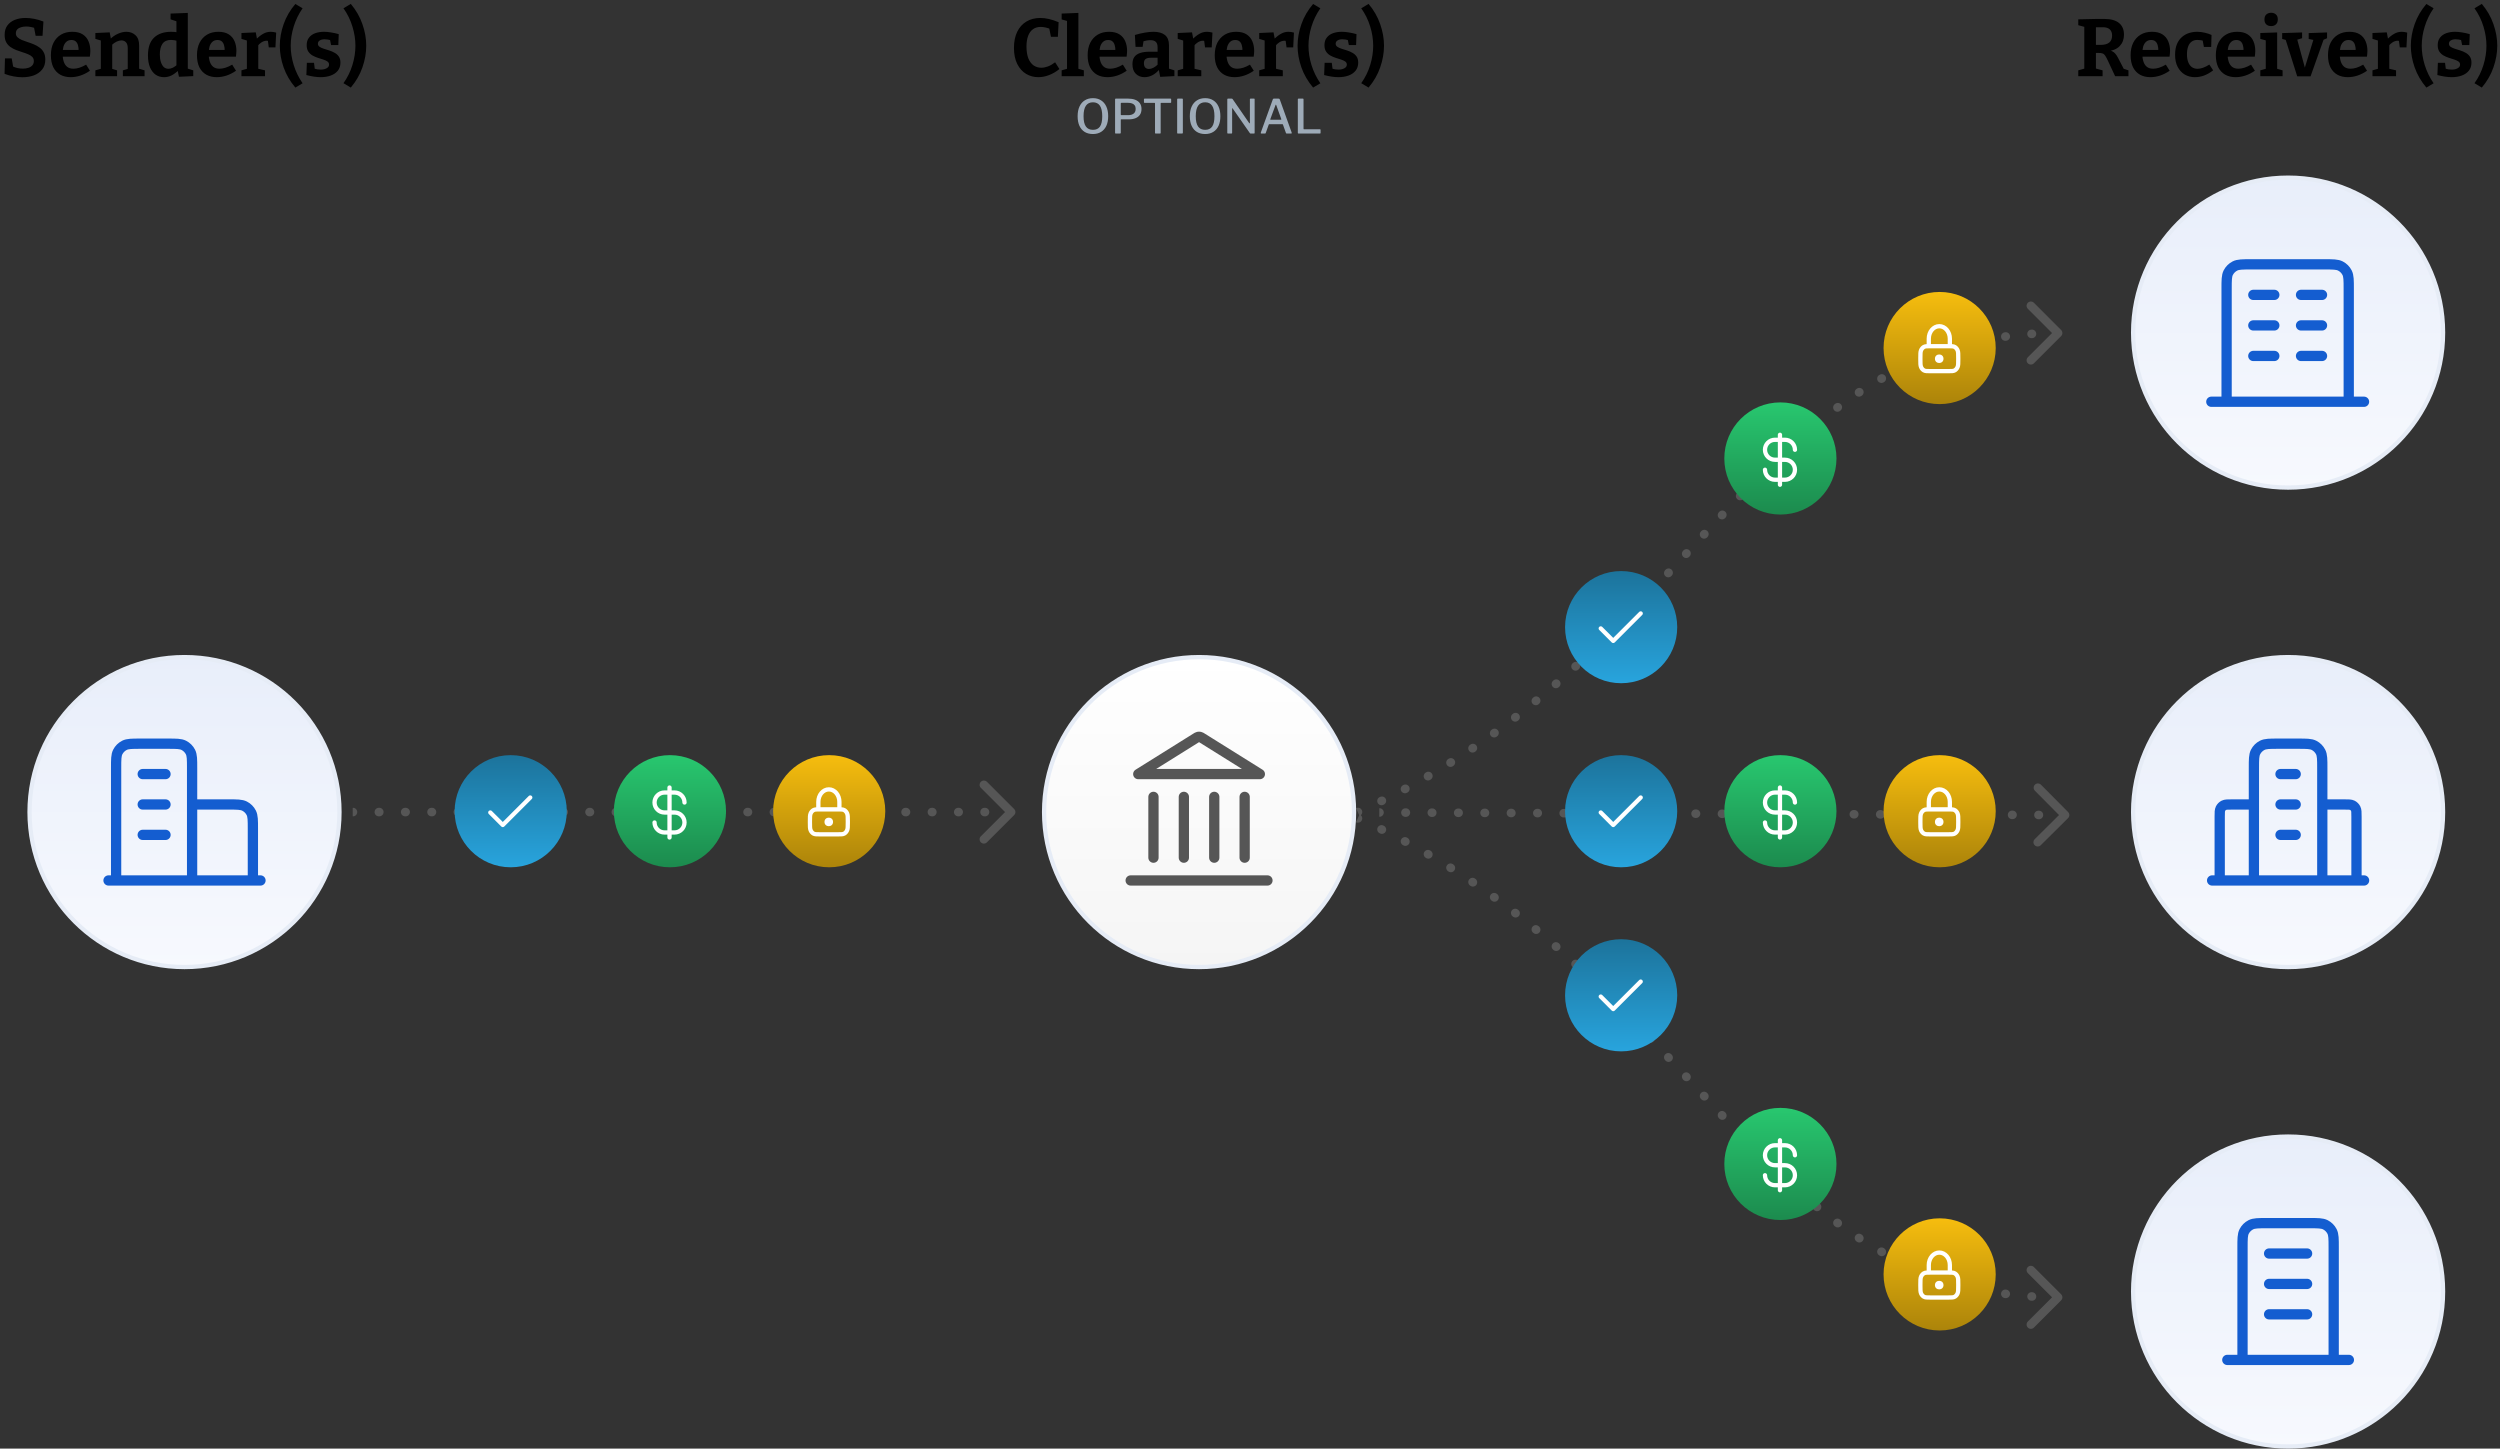 <svg width="2920" height="1692" viewBox="0 0 2920 1692" fill="none" xmlns="http://www.w3.org/2000/svg">
<rect x="0" y="0" width="2920" height="1692" fill="#333333" stroke="none"/>
<path d="M1184.54 952.036C1186.49 950.083 1186.49 946.917 1184.54 944.964L1152.72 913.145C1150.76 911.192 1147.6 911.192 1145.64 913.145C1143.69 915.097 1143.69 918.263 1145.64 920.216L1173.93 948.5L1145.64 976.784C1143.69 978.737 1143.69 981.903 1145.64 983.855C1147.6 985.808 1150.76 985.808 1152.72 983.855L1184.54 952.036ZM412.252 953.5C415.014 953.5 417.252 951.261 417.252 948.5C417.252 945.739 415.014 943.5 412.252 943.5L412.252 948.5L412.252 953.5ZM442.508 943.5C439.746 943.5 437.508 945.739 437.508 948.5C437.508 951.261 439.746 953.5 442.508 953.5L442.508 948.5L442.508 943.5ZM443.012 953.5C445.774 953.5 448.012 951.261 448.012 948.5C448.012 945.739 445.774 943.5 443.012 943.5L443.012 948.5L443.012 953.5ZM473.268 943.5C470.506 943.5 468.268 945.739 468.268 948.5C468.268 951.261 470.506 953.5 473.268 953.5L473.268 948.5L473.268 943.5ZM473.772 953.5C476.534 953.5 478.772 951.261 478.772 948.5C478.772 945.739 476.534 943.5 473.772 943.5L473.772 948.5L473.772 953.5ZM504.028 943.5C501.266 943.5 499.028 945.739 499.028 948.5C499.028 951.261 501.266 953.5 504.028 953.5L504.028 948.5L504.028 943.5ZM504.532 953.5C507.294 953.5 509.532 951.261 509.532 948.5C509.532 945.739 507.294 943.5 504.532 943.5L504.532 948.5L504.532 953.5ZM534.788 943.5C532.026 943.5 529.788 945.739 529.788 948.5C529.788 951.261 532.026 953.5 534.788 953.5L534.788 948.5L534.788 943.5ZM535.292 953.5C538.054 953.5 540.292 951.261 540.292 948.5C540.292 945.739 538.054 943.5 535.292 943.5L535.292 948.5L535.292 953.5ZM565.548 943.5C562.786 943.5 560.548 945.739 560.548 948.5C560.548 951.261 562.786 953.5 565.548 953.5L565.548 948.5L565.548 943.5ZM566.052 953.5C568.814 953.5 571.052 951.261 571.052 948.5C571.052 945.739 568.814 943.5 566.052 943.5L566.052 948.5L566.052 953.5ZM596.308 943.5C593.546 943.5 591.308 945.739 591.308 948.5C591.308 951.261 593.546 953.5 596.308 953.5L596.308 948.5L596.308 943.5ZM596.812 953.5C599.574 953.5 601.812 951.261 601.812 948.5C601.812 945.739 599.574 943.5 596.812 943.5L596.812 948.5L596.812 953.5ZM627.068 943.5C624.306 943.5 622.068 945.739 622.068 948.5C622.068 951.261 624.306 953.5 627.068 953.5L627.068 948.5L627.068 943.5ZM627.572 953.5C630.334 953.5 632.572 951.261 632.572 948.5C632.572 945.739 630.334 943.5 627.572 943.5L627.572 948.5L627.572 953.5ZM657.828 943.5C655.066 943.5 652.828 945.739 652.828 948.5C652.828 951.261 655.066 953.5 657.828 953.5L657.828 948.5L657.828 943.5ZM658.332 953.5C661.094 953.5 663.332 951.261 663.332 948.5C663.332 945.739 661.094 943.5 658.332 943.5L658.332 948.5L658.332 953.5ZM688.588 943.5C685.826 943.5 683.588 945.739 683.588 948.5C683.588 951.261 685.826 953.5 688.588 953.5L688.588 948.5L688.588 943.5ZM689.092 953.5C691.854 953.5 694.092 951.261 694.092 948.5C694.092 945.739 691.854 943.5 689.092 943.5L689.092 948.5L689.092 953.5ZM719.348 943.5C716.586 943.5 714.348 945.739 714.348 948.5C714.348 951.261 716.586 953.5 719.348 953.5L719.348 948.5L719.348 943.5ZM719.852 953.5C722.614 953.5 724.852 951.261 724.852 948.5C724.852 945.739 722.614 943.5 719.852 943.5L719.852 948.5L719.852 953.5ZM750.108 943.5C747.346 943.5 745.108 945.739 745.108 948.5C745.108 951.261 747.346 953.5 750.108 953.5L750.108 948.5L750.108 943.5ZM750.612 953.5C753.374 953.5 755.612 951.261 755.612 948.5C755.612 945.739 753.374 943.5 750.612 943.5L750.612 948.5L750.612 953.5ZM780.868 943.5C778.106 943.5 775.868 945.739 775.868 948.5C775.868 951.261 778.106 953.5 780.868 953.5L780.868 948.5L780.868 943.5ZM781.372 953.5C784.134 953.5 786.372 951.261 786.372 948.5C786.372 945.739 784.134 943.5 781.372 943.5L781.372 948.5L781.372 953.5ZM811.628 943.5C808.866 943.5 806.628 945.739 806.628 948.5C806.628 951.261 808.866 953.5 811.628 953.5L811.628 948.5L811.628 943.5ZM812.132 953.5C814.894 953.5 817.132 951.261 817.132 948.5C817.132 945.739 814.894 943.5 812.132 943.5L812.132 948.5L812.132 953.5ZM842.388 943.5C839.626 943.5 837.388 945.739 837.388 948.5C837.388 951.261 839.626 953.5 842.388 953.5L842.388 948.5L842.388 943.5ZM842.892 953.5C845.654 953.5 847.892 951.261 847.892 948.5C847.892 945.739 845.654 943.5 842.892 943.5L842.892 948.5L842.892 953.5ZM873.148 943.5C870.386 943.5 868.148 945.739 868.148 948.5C868.148 951.261 870.386 953.5 873.148 953.5L873.148 948.5L873.148 943.5ZM873.652 953.5C876.414 953.5 878.652 951.261 878.652 948.5C878.652 945.739 876.414 943.5 873.652 943.5L873.652 948.5L873.652 953.5ZM903.908 943.5C901.146 943.5 898.908 945.739 898.908 948.5C898.908 951.261 901.146 953.5 903.908 953.5L903.908 948.5L903.908 943.5ZM904.412 953.5C907.174 953.5 909.412 951.261 909.412 948.5C909.412 945.739 907.174 943.5 904.412 943.5L904.412 948.5L904.412 953.5ZM934.668 943.5C931.906 943.5 929.668 945.739 929.668 948.5C929.668 951.261 931.906 953.5 934.668 953.5L934.668 948.5L934.668 943.5ZM935.172 953.5C937.934 953.5 940.172 951.261 940.172 948.5C940.172 945.739 937.934 943.5 935.172 943.5L935.172 948.5L935.172 953.5ZM965.428 943.5C962.667 943.5 960.428 945.739 960.428 948.5C960.428 951.261 962.667 953.5 965.428 953.5L965.428 948.5L965.428 943.5ZM965.932 953.5C968.694 953.5 970.932 951.261 970.932 948.5C970.932 945.739 968.694 943.5 965.932 943.5L965.932 948.5L965.932 953.5ZM996.188 943.5C993.427 943.5 991.188 945.739 991.188 948.5C991.188 951.261 993.427 953.5 996.188 953.5L996.188 948.5L996.188 943.5ZM996.692 953.5C999.454 953.5 1001.69 951.261 1001.69 948.5C1001.69 945.739 999.454 943.5 996.692 943.5L996.692 948.5L996.692 953.5ZM1026.95 943.5C1024.19 943.5 1021.95 945.739 1021.95 948.5C1021.95 951.261 1024.19 953.5 1026.95 953.5L1026.95 948.5L1026.95 943.5ZM1027.45 953.5C1030.21 953.5 1032.45 951.261 1032.45 948.5C1032.45 945.739 1030.21 943.5 1027.45 943.5L1027.45 948.5L1027.45 953.5ZM1057.71 943.5C1054.95 943.5 1052.71 945.739 1052.71 948.5C1052.71 951.261 1054.95 953.5 1057.71 953.5L1057.71 948.5L1057.71 943.5ZM1058.21 953.5C1060.97 953.5 1063.21 951.261 1063.21 948.5C1063.21 945.739 1060.97 943.5 1058.21 943.5L1058.21 948.5L1058.21 953.5ZM1088.47 943.5C1085.71 943.5 1083.47 945.739 1083.47 948.5C1083.47 951.261 1085.71 953.5 1088.47 953.5L1088.47 948.5L1088.47 943.5ZM1088.97 953.5C1091.73 953.5 1093.97 951.261 1093.97 948.5C1093.97 945.739 1091.73 943.5 1088.97 943.5L1088.97 948.5L1088.97 953.5ZM1119.23 943.5C1116.47 943.5 1114.23 945.739 1114.23 948.5C1114.23 951.261 1116.47 953.5 1119.23 953.5L1119.23 948.5L1119.23 943.5ZM1119.73 953.5C1122.49 953.5 1124.73 951.261 1124.73 948.5C1124.73 945.739 1122.49 943.5 1119.73 943.5L1119.73 948.5L1119.73 953.5ZM1149.99 943.5C1147.23 943.5 1144.99 945.739 1144.99 948.5C1144.99 951.261 1147.23 953.5 1149.99 953.5L1149.99 948.5L1149.99 943.5ZM1150.49 953.5C1153.25 953.5 1155.49 951.261 1155.49 948.5C1155.49 945.739 1153.25 943.5 1150.49 943.5L1150.49 948.5L1150.49 953.5ZM1180.75 943.5C1177.99 943.5 1175.75 945.739 1175.75 948.5C1175.75 951.261 1177.99 953.5 1180.75 953.5L1180.75 948.5L1180.75 943.5ZM412 948.5L412 953.5L412.252 953.5L412.252 948.5L412.252 943.5L412 943.5L412 948.5ZM442.508 948.5L442.508 953.5L443.012 953.5L443.012 948.5L443.012 943.5L442.508 943.5L442.508 948.5ZM473.268 948.5L473.268 953.5L473.772 953.5L473.772 948.5L473.772 943.5L473.268 943.5L473.268 948.5ZM504.028 948.5L504.028 953.5L504.532 953.5L504.532 948.5L504.532 943.5L504.028 943.5L504.028 948.5ZM534.788 948.5L534.788 953.5L535.292 953.5L535.292 948.5L535.292 943.5L534.788 943.5L534.788 948.5ZM565.548 948.5L565.548 953.5L566.052 953.5L566.052 948.5L566.052 943.5L565.548 943.5L565.548 948.5ZM596.308 948.5L596.308 953.5L596.812 953.5L596.812 948.5L596.812 943.5L596.308 943.5L596.308 948.5ZM627.068 948.5L627.068 953.5L627.572 953.5L627.572 948.5L627.572 943.5L627.068 943.5L627.068 948.5ZM657.828 948.5L657.828 953.5L658.332 953.5L658.332 948.5L658.332 943.5L657.828 943.5L657.828 948.5ZM688.588 948.5L688.588 953.5L689.092 953.5L689.092 948.5L689.092 943.5L688.588 943.5L688.588 948.5ZM719.348 948.5L719.348 953.5L719.852 953.5L719.852 948.5L719.852 943.5L719.348 943.5L719.348 948.5ZM750.108 948.5L750.108 953.5L750.612 953.5L750.612 948.5L750.612 943.5L750.108 943.5L750.108 948.5ZM780.868 948.5L780.868 953.5L781.372 953.5L781.372 948.5L781.372 943.5L780.868 943.5L780.868 948.5ZM811.628 948.5L811.628 953.5L812.132 953.5L812.132 948.5L812.132 943.5L811.628 943.5L811.628 948.5ZM842.388 948.5L842.388 953.5L842.892 953.5L842.892 948.5L842.892 943.5L842.388 943.5L842.388 948.5ZM873.148 948.5L873.148 953.5L873.652 953.5L873.652 948.5L873.652 943.5L873.148 943.5L873.148 948.5ZM903.908 948.5L903.908 953.5L904.412 953.5L904.412 948.5L904.412 943.5L903.908 943.5L903.908 948.5ZM934.668 948.5L934.668 953.5L935.172 953.5L935.172 948.5L935.172 943.5L934.668 943.5L934.668 948.5ZM965.428 948.5L965.428 953.5L965.932 953.5L965.932 948.5L965.932 943.5L965.428 943.5L965.428 948.5ZM996.188 948.5L996.188 953.5L996.692 953.5L996.692 948.5L996.692 943.5L996.188 943.5L996.188 948.5ZM1026.95 948.5L1026.95 953.5L1027.45 953.5L1027.45 948.5L1027.45 943.5L1026.95 943.5L1026.95 948.5ZM1057.71 948.5L1057.71 953.5L1058.21 953.5L1058.21 948.5L1058.21 943.5L1057.71 943.5L1057.71 948.5ZM1088.47 948.5L1088.47 953.5L1088.97 953.5L1088.97 948.5L1088.97 943.5L1088.47 943.5L1088.47 948.5ZM1119.23 948.5L1119.23 953.5L1119.73 953.5L1119.73 948.5L1119.73 943.5L1119.23 943.5L1119.23 948.5ZM1149.99 948.5L1149.99 953.5L1150.49 953.5L1150.49 948.5L1150.49 943.5L1149.99 943.5L1149.99 948.5ZM1180.75 948.5L1180.75 953.5L1181 953.5L1181 948.5L1181 943.5L1180.75 943.5L1180.75 948.5Z" fill="#565656"/>
<path d="M2415.52 955.549C2417.48 953.603 2417.49 950.438 2415.55 948.478L2383.85 916.539C2381.9 914.579 2378.74 914.567 2376.78 916.512C2374.82 918.458 2374.81 921.624 2376.75 923.584L2404.93 951.974L2376.54 980.152C2374.58 982.097 2374.57 985.263 2376.51 987.223C2378.46 989.183 2381.62 989.194 2383.58 987.249L2415.52 955.549ZM1611.23 954.001C1614 954.011 1616.24 951.781 1616.25 949.02C1616.26 946.258 1614.03 944.011 1611.27 944.001L1611.25 949.001L1611.23 954.001ZM1641.57 944.114C1638.81 944.104 1636.57 946.334 1636.56 949.096C1636.54 951.857 1638.78 954.104 1641.54 954.114L1641.56 949.114L1641.57 944.114ZM1642.04 954.116C1644.8 954.127 1647.05 951.896 1647.06 949.135C1647.07 946.374 1644.84 944.127 1642.08 944.116L1642.06 949.116L1642.04 954.116ZM1672.38 944.23C1669.62 944.22 1667.37 946.45 1667.36 949.211C1667.35 951.973 1669.58 954.219 1672.34 954.23L1672.36 949.23L1672.38 944.23ZM1672.85 954.232C1675.61 954.242 1677.86 952.012 1677.87 949.25C1677.88 946.489 1675.65 944.242 1672.89 944.232L1672.87 949.232L1672.85 954.232ZM1703.19 944.345C1700.43 944.335 1698.18 946.565 1698.17 949.326C1698.16 952.088 1700.39 954.335 1703.15 954.345L1703.17 949.345L1703.19 944.345ZM1703.66 954.347C1706.42 954.357 1708.67 952.127 1708.68 949.366C1708.69 946.604 1706.46 944.357 1703.69 944.347L1703.68 949.347L1703.66 954.347ZM1734 944.461C1731.24 944.45 1728.99 946.68 1728.98 949.442C1728.97 952.203 1731.2 954.45 1733.96 954.461L1733.98 949.461L1734 944.461ZM1734.46 954.462C1737.23 954.473 1739.47 952.243 1739.48 949.481C1739.49 946.72 1737.26 944.473 1734.5 944.463L1734.48 949.462L1734.46 954.462ZM1764.8 944.576C1762.04 944.566 1759.8 946.796 1759.79 949.557C1759.78 952.319 1762.01 954.566 1764.77 954.576L1764.79 949.576L1764.8 944.576ZM1765.27 954.578C1768.03 954.588 1770.28 952.358 1770.29 949.597C1770.3 946.835 1768.07 944.588 1765.31 944.578L1765.29 949.578L1765.27 954.578ZM1795.61 944.691C1792.85 944.681 1790.6 946.911 1790.59 949.673C1790.58 952.434 1792.81 954.681 1795.57 954.691L1795.59 949.691L1795.61 944.691ZM1796.08 954.693C1798.84 954.704 1801.09 952.473 1801.1 949.712C1801.11 946.951 1798.88 944.704 1796.12 944.693L1796.1 949.693L1796.08 954.693ZM1826.42 944.807C1823.66 944.796 1821.41 947.027 1821.4 949.788C1821.39 952.549 1823.62 954.796 1826.38 954.807L1826.4 949.807L1826.42 944.807ZM1826.89 954.809C1829.65 954.819 1831.9 952.589 1831.91 949.827C1831.92 947.066 1829.69 944.819 1826.93 944.809L1826.91 949.809L1826.89 954.809ZM1857.23 944.922C1854.47 944.912 1852.22 947.142 1852.21 949.903C1852.2 952.665 1854.43 954.912 1857.19 954.922L1857.21 949.922L1857.23 944.922ZM1857.7 954.924C1860.46 954.934 1862.7 952.704 1862.71 949.943C1862.72 947.181 1860.49 944.934 1857.73 944.924L1857.71 949.924L1857.7 954.924ZM1888.04 945.038C1885.27 945.027 1883.03 947.257 1883.02 950.019C1883.01 952.78 1885.24 955.027 1888 955.037L1888.02 950.038L1888.04 945.038ZM1888.5 955.039C1891.26 955.05 1893.51 952.82 1893.52 950.058C1893.53 947.297 1891.3 945.05 1888.54 945.039L1888.52 950.039L1888.5 955.039ZM1918.84 945.153C1916.08 945.143 1913.83 947.373 1913.82 950.134C1913.81 952.896 1916.04 955.143 1918.81 955.153L1918.82 950.153L1918.84 945.153ZM1919.31 955.155C1922.07 955.165 1924.32 952.935 1924.33 950.174C1924.34 947.412 1922.11 945.165 1919.35 945.155L1919.33 950.155L1919.31 955.155ZM1949.65 945.268C1946.89 945.258 1944.64 947.488 1944.63 950.25C1944.62 953.011 1946.85 955.258 1949.61 955.268L1949.63 950.268L1949.65 945.268ZM1950.12 955.27C1952.88 955.28 1955.13 953.05 1955.14 950.289C1955.15 947.527 1952.92 945.281 1950.16 945.27L1950.14 950.27L1950.12 955.27ZM1980.46 945.384C1977.7 945.373 1975.45 947.604 1975.44 950.365C1975.43 953.126 1977.66 955.373 1980.42 955.384L1980.44 950.384L1980.46 945.384ZM1980.93 955.386C1983.69 955.396 1985.93 953.166 1985.94 950.404C1985.96 947.643 1983.72 945.396 1980.96 945.386L1980.94 950.386L1980.93 955.386ZM2011.27 945.499C2008.5 945.489 2006.26 947.719 2006.25 950.48C2006.24 953.242 2008.47 955.489 2011.23 955.499L2011.25 950.499L2011.27 945.499ZM2011.73 955.501C2014.5 955.511 2016.74 953.281 2016.75 950.52C2016.76 947.758 2014.53 945.511 2011.77 945.501L2011.75 950.501L2011.73 955.501ZM2042.07 945.614C2039.31 945.604 2037.07 947.834 2037.06 950.596C2037.04 953.357 2039.27 955.604 2042.04 955.614L2042.06 950.614L2042.07 945.614ZM2042.54 955.616C2045.3 955.627 2047.55 953.396 2047.56 950.635C2047.57 947.874 2045.34 945.627 2042.58 945.616L2042.56 950.616L2042.54 955.616ZM2072.88 945.73C2070.12 945.72 2067.87 947.95 2067.86 950.711C2067.85 953.473 2070.08 955.719 2072.84 955.73L2072.86 950.73L2072.88 945.73ZM2073.35 955.732C2076.11 955.742 2078.36 953.512 2078.37 950.75C2078.38 947.989 2076.15 945.742 2073.39 945.732L2073.37 950.732L2073.35 955.732ZM2103.69 945.845C2100.93 945.835 2098.68 948.065 2098.67 950.826C2098.66 953.588 2100.89 955.835 2103.65 955.845L2103.67 950.845L2103.69 945.845ZM2104.16 955.847C2106.92 955.857 2109.17 953.627 2109.18 950.866C2109.19 948.104 2106.96 945.857 2104.19 945.847L2104.18 950.847L2104.16 955.847ZM2134.5 945.961C2131.74 945.95 2129.49 948.18 2129.48 950.942C2129.47 953.703 2131.7 955.95 2134.46 955.961L2134.48 950.961L2134.5 945.961ZM2134.96 955.962C2137.73 955.973 2139.97 953.743 2139.98 950.981C2139.99 948.22 2137.76 945.973 2135 945.963L2134.98 950.962L2134.96 955.962ZM2165.3 946.076C2162.54 946.066 2160.3 948.296 2160.29 951.057C2160.28 953.819 2162.51 956.066 2165.27 956.076L2165.29 951.076L2165.3 946.076ZM2165.77 956.078C2168.53 956.088 2170.78 953.858 2170.79 951.097C2170.8 948.335 2168.57 946.088 2165.81 946.078L2165.79 951.078L2165.77 956.078ZM2196.11 946.191C2193.35 946.181 2191.1 948.411 2191.09 951.173C2191.08 953.934 2193.31 956.181 2196.07 956.191L2196.09 951.191L2196.11 946.191ZM2196.58 956.193C2199.34 956.204 2201.59 953.973 2201.6 951.212C2201.61 948.451 2199.38 946.204 2196.62 946.193L2196.6 951.193L2196.58 956.193ZM2226.92 946.307C2224.16 946.296 2221.91 948.527 2221.9 951.288C2221.89 954.049 2224.12 956.296 2226.88 956.307L2226.9 951.307L2226.92 946.307ZM2227.39 956.309C2230.15 956.319 2232.4 954.089 2232.41 951.327C2232.42 948.566 2230.19 946.319 2227.43 946.309L2227.41 951.309L2227.39 956.309ZM2257.73 946.422C2254.97 946.412 2252.72 948.642 2252.71 951.403C2252.7 954.165 2254.93 956.412 2257.69 956.422L2257.71 951.422L2257.73 946.422ZM2258.2 956.424C2260.96 956.434 2263.2 954.204 2263.21 951.443C2263.22 948.681 2260.99 946.434 2258.23 946.424L2258.21 951.424L2258.2 956.424ZM2288.54 946.538C2285.77 946.527 2283.53 948.757 2283.52 951.519C2283.51 954.28 2285.74 956.527 2288.5 956.537L2288.52 951.538L2288.54 946.538ZM2289 956.539C2291.76 956.55 2294.01 954.32 2294.02 951.558C2294.03 948.797 2291.8 946.55 2289.04 946.539L2289.02 951.539L2289 956.539ZM2319.34 946.653C2316.58 946.643 2314.33 948.873 2314.32 951.634C2314.31 954.396 2316.54 956.643 2319.31 956.653L2319.32 951.653L2319.34 946.653ZM2319.81 956.655C2322.57 956.665 2324.82 954.435 2324.83 951.674C2324.84 948.912 2322.61 946.665 2319.85 946.655L2319.83 951.655L2319.81 956.655ZM2350.15 946.768C2347.39 946.758 2345.14 948.988 2345.13 951.75C2345.12 954.511 2347.35 956.758 2350.11 956.768L2350.13 951.768L2350.15 946.768ZM2350.62 956.77C2353.38 956.78 2355.63 954.55 2355.64 951.789C2355.65 949.027 2353.42 946.781 2350.66 946.77L2350.64 951.77L2350.62 956.77ZM2380.96 946.884C2378.2 946.873 2375.95 949.104 2375.94 951.865C2375.93 954.626 2378.16 956.873 2380.92 956.884L2380.94 951.884L2380.96 946.884ZM2381.43 956.886C2384.19 956.896 2386.43 954.666 2386.44 951.904C2386.46 949.143 2384.22 946.896 2381.46 946.886L2381.44 951.886L2381.43 956.886ZM2411.77 946.999C2409 946.989 2406.76 949.219 2406.75 951.98C2406.74 954.742 2408.97 956.989 2411.73 956.999L2411.75 951.999L2411.77 946.999ZM1611 949L1610.98 954L1611.23 954.001L1611.25 949.001L1611.27 944.001L1611.02 944L1611 949ZM1641.56 949.114L1641.54 954.114L1642.04 954.116L1642.06 949.116L1642.08 944.116L1641.57 944.114L1641.56 949.114ZM1672.36 949.23L1672.34 954.23L1672.85 954.232L1672.87 949.232L1672.89 944.232L1672.38 944.23L1672.36 949.23ZM1703.17 949.345L1703.15 954.345L1703.66 954.347L1703.68 949.347L1703.69 944.347L1703.19 944.345L1703.17 949.345ZM1733.98 949.461L1733.96 954.461L1734.46 954.462L1734.48 949.462L1734.5 944.463L1734 944.461L1733.98 949.461ZM1764.79 949.576L1764.77 954.576L1765.27 954.578L1765.29 949.578L1765.31 944.578L1764.8 944.576L1764.79 949.576ZM1795.59 949.691L1795.57 954.691L1796.08 954.693L1796.1 949.693L1796.12 944.693L1795.61 944.691L1795.59 949.691ZM1826.4 949.807L1826.38 954.807L1826.89 954.809L1826.91 949.809L1826.93 944.809L1826.42 944.807L1826.4 949.807ZM1857.21 949.922L1857.19 954.922L1857.7 954.924L1857.71 949.924L1857.73 944.924L1857.23 944.922L1857.21 949.922ZM1888.02 950.038L1888 955.037L1888.5 955.039L1888.52 950.039L1888.54 945.039L1888.04 945.038L1888.02 950.038ZM1918.82 950.153L1918.81 955.153L1919.31 955.155L1919.33 950.155L1919.35 945.155L1918.84 945.153L1918.82 950.153ZM1949.63 950.268L1949.61 955.268L1950.12 955.27L1950.14 950.27L1950.16 945.27L1949.65 945.268L1949.63 950.268ZM1980.44 950.384L1980.42 955.384L1980.93 955.386L1980.94 950.386L1980.96 945.386L1980.46 945.384L1980.44 950.384ZM2011.25 950.499L2011.23 955.499L2011.73 955.501L2011.75 950.501L2011.77 945.501L2011.27 945.499L2011.25 950.499ZM2042.06 950.614L2042.04 955.614L2042.54 955.616L2042.56 950.616L2042.58 945.616L2042.07 945.614L2042.06 950.614ZM2072.86 950.73L2072.84 955.73L2073.35 955.732L2073.37 950.732L2073.39 945.732L2072.88 945.73L2072.86 950.73ZM2103.67 950.845L2103.65 955.845L2104.16 955.847L2104.18 950.847L2104.19 945.847L2103.69 945.845L2103.67 950.845ZM2134.48 950.961L2134.46 955.961L2134.96 955.962L2134.98 950.962L2135 945.963L2134.5 945.961L2134.48 950.961ZM2165.29 951.076L2165.27 956.076L2165.77 956.078L2165.79 951.078L2165.81 946.078L2165.3 946.076L2165.29 951.076ZM2196.09 951.191L2196.07 956.191L2196.58 956.193L2196.6 951.193L2196.62 946.193L2196.11 946.191L2196.09 951.191ZM2226.9 951.307L2226.88 956.307L2227.39 956.309L2227.41 951.309L2227.43 946.309L2226.92 946.307L2226.9 951.307ZM2257.71 951.422L2257.69 956.422L2258.2 956.424L2258.21 951.424L2258.23 946.424L2257.73 946.422L2257.71 951.422ZM2288.52 951.538L2288.5 956.537L2289 956.539L2289.02 951.539L2289.04 946.539L2288.54 946.538L2288.52 951.538ZM2319.32 951.653L2319.31 956.653L2319.81 956.655L2319.83 951.655L2319.85 946.655L2319.34 946.653L2319.32 951.653ZM2350.13 951.768L2350.11 956.768L2350.62 956.77L2350.64 951.77L2350.66 946.77L2350.15 946.768L2350.13 951.768ZM2380.94 951.884L2380.92 956.884L2381.43 956.886L2381.44 951.886L2381.46 946.886L2380.96 946.884L2380.94 951.884ZM2411.75 951.999L2411.73 956.999L2411.98 957L2412 952L2412.02 947L2411.77 946.999L2411.75 951.999Z" fill="#565656"/>
<path d="M2407.41 392.534C2409.36 390.582 2409.36 387.416 2407.41 385.463L2375.59 353.643C2373.64 351.691 2370.47 351.691 2368.52 353.643C2366.57 355.596 2366.57 358.762 2368.52 360.715L2396.8 388.999L2368.52 417.283C2366.57 419.236 2366.57 422.402 2368.52 424.354C2370.47 426.307 2373.64 426.307 2375.59 424.354L2407.41 392.534ZM1588.15 952.96C1590.67 951.834 1591.8 948.877 1590.68 946.356C1589.55 943.834 1586.59 942.703 1584.07 943.829L1586.11 948.394L1588.15 952.96ZM1611.42 931.046C1608.94 932.258 1607.91 935.252 1609.12 937.733C1610.34 940.214 1613.33 941.243 1615.81 940.03L1613.62 935.538L1611.42 931.046ZM1616.26 939.809C1618.74 938.596 1619.77 935.601 1618.56 933.121C1617.34 930.64 1614.35 929.613 1611.87 930.827L1614.07 935.318L1616.26 939.809ZM1638.68 917.126C1636.24 918.425 1635.32 921.454 1636.62 923.89C1637.92 926.327 1640.95 927.25 1643.38 925.951L1641.03 921.538L1638.68 917.126ZM1643.83 925.712C1646.27 924.412 1647.19 921.383 1645.89 918.947C1644.59 916.511 1641.56 915.59 1639.12 916.89L1641.48 921.301L1643.83 925.712ZM1665.39 902.28C1663 903.664 1662.18 906.723 1663.57 909.113C1664.95 911.503 1668.01 912.318 1670.4 910.934L1667.89 906.607L1665.39 902.28ZM1670.84 910.679C1673.23 909.294 1674.04 906.234 1672.66 903.845C1671.27 901.456 1668.21 900.643 1665.82 902.028L1668.33 906.353L1670.84 910.679ZM1691.54 886.523C1689.2 887.989 1688.49 891.075 1689.95 893.415C1691.42 895.755 1694.51 896.464 1696.85 894.998L1694.19 890.76L1691.54 886.523ZM1697.28 894.726C1699.62 893.259 1700.33 890.173 1698.86 887.833C1697.39 885.494 1694.3 884.787 1691.97 886.255L1694.62 890.49L1697.28 894.726ZM1717.14 869.866C1714.85 871.411 1714.25 874.519 1715.8 876.808C1717.34 879.097 1720.45 879.7 1722.74 878.155L1719.94 874.011L1717.14 869.866ZM1723.15 877.874C1725.44 876.328 1726.04 873.22 1724.5 870.932C1722.95 868.644 1719.84 868.043 1717.55 869.589L1720.35 873.731L1723.15 877.874ZM1742.25 852.305C1740.01 853.925 1739.51 857.051 1741.13 859.288C1742.75 861.524 1745.88 862.024 1748.11 860.404L1745.18 856.355L1742.25 852.305ZM1748.52 860.109C1750.76 858.488 1751.26 855.361 1749.63 853.126C1748.01 850.89 1744.89 850.392 1742.65 852.013L1745.59 856.061L1748.52 860.109ZM1766.76 833.951C1764.57 835.641 1764.17 838.781 1765.86 840.965C1767.55 843.149 1770.69 843.55 1772.87 841.86L1769.81 837.906L1766.76 833.951ZM1773.27 841.551C1775.46 839.86 1775.86 836.719 1774.17 834.536C1772.47 832.353 1769.33 831.954 1767.15 833.645L1770.21 837.598L1773.27 841.551ZM1790.68 814.854C1788.55 816.609 1788.24 819.76 1789.99 821.892C1791.75 824.025 1794.9 824.331 1797.03 822.577L1793.86 818.716L1790.68 814.854ZM1797.42 822.255C1799.55 820.5 1799.86 817.348 1798.1 815.217C1796.35 813.085 1793.2 812.78 1791.07 814.536L1794.24 818.395L1797.42 822.255ZM1814.04 795.073C1811.96 796.886 1811.74 800.045 1813.55 802.127C1815.37 804.21 1818.53 804.429 1820.61 802.616L1817.33 798.844L1814.04 795.073ZM1820.99 802.283C1823.07 800.469 1823.29 797.31 1821.48 795.228C1819.66 793.146 1816.5 792.929 1814.42 794.743L1817.71 798.513L1820.99 802.283ZM1836.88 774.671C1834.84 776.537 1834.7 779.7 1836.57 781.736C1838.43 783.772 1841.6 783.91 1843.63 782.045L1840.25 778.358L1836.88 774.671ZM1844.01 781.702C1846.04 779.836 1846.18 776.673 1844.31 774.638C1842.45 772.602 1839.28 772.465 1837.25 774.331L1840.63 778.017L1844.01 781.702ZM1859.22 753.719C1857.23 755.63 1857.16 758.795 1859.07 760.788C1860.98 762.781 1864.15 762.848 1866.14 760.937L1862.68 757.328L1859.22 753.719ZM1866.51 760.586C1868.5 758.674 1868.57 755.509 1866.66 753.516C1864.74 751.523 1861.58 751.458 1859.59 753.369L1863.05 756.978L1866.51 760.586ZM1881.13 732.288C1879.18 734.237 1879.17 737.403 1881.12 739.359C1883.07 741.314 1886.24 741.319 1888.19 739.37L1884.66 735.829L1881.13 732.288ZM1888.55 739.011C1890.51 737.061 1890.51 733.895 1888.56 731.94C1886.61 729.985 1883.45 729.981 1881.49 731.931L1885.02 735.471L1888.55 739.011ZM1902.67 710.456C1900.74 712.437 1900.79 715.602 1902.77 717.526C1904.75 719.45 1907.92 719.404 1909.84 717.423L1906.26 713.94L1902.67 710.456ZM1910.2 717.059C1912.12 715.077 1912.07 711.912 1910.09 709.988C1908.11 708.065 1904.94 708.112 1903.02 710.093L1906.61 713.576L1910.2 717.059ZM1923.9 688.304C1922.01 690.308 1922.09 693.473 1924.1 695.372C1926.1 697.271 1929.26 697.186 1931.16 695.181L1927.53 691.742L1923.9 688.304ZM1931.51 694.812C1933.41 692.807 1933.33 689.642 1931.32 687.744C1929.32 685.845 1926.15 685.931 1924.25 687.936L1927.88 691.374L1931.51 694.812ZM1944.92 665.915C1943.04 667.935 1943.15 671.099 1945.17 672.981C1947.19 674.864 1950.36 674.752 1952.24 672.731L1948.58 669.323L1944.92 665.915ZM1952.59 672.359C1954.47 670.339 1954.36 667.175 1952.34 665.293C1950.31 663.411 1947.15 663.523 1945.27 665.544L1948.93 668.952L1952.59 672.359ZM1965.82 643.378C1963.95 645.406 1964.07 648.569 1966.1 650.444C1968.13 652.318 1971.29 652.194 1973.16 650.166L1969.49 646.772L1965.82 643.378ZM1973.51 649.793C1975.38 647.765 1975.26 644.601 1973.23 642.727C1971.2 640.853 1968.04 640.977 1966.16 643.005L1969.84 646.399L1973.51 649.793ZM1986.7 620.789C1984.82 622.815 1984.95 625.979 1986.97 627.855C1989 629.731 1992.16 629.609 1994.04 627.583L1990.37 624.186L1986.7 620.789ZM1994.38 627.211C1996.26 625.185 1996.14 622.021 1994.11 620.145C1992.09 618.269 1988.92 618.39 1987.05 620.416L1990.71 623.813L1994.38 627.211ZM2007.68 598.251C2005.79 600.266 2005.89 603.43 2007.91 605.319C2009.92 607.208 2013.09 607.106 2014.98 605.091L2011.33 601.671L2007.68 598.251ZM2015.32 604.721C2017.21 602.707 2017.11 599.543 2015.1 597.654C2013.08 595.765 2009.92 595.866 2008.03 597.88L2011.68 601.301L2015.32 604.721ZM2028.89 575.881C2026.97 577.873 2027.04 581.038 2029.03 582.951C2031.02 584.864 2034.19 584.8 2036.1 582.808L2032.49 579.345L2028.89 575.881ZM2036.45 582.443C2038.36 580.452 2038.3 577.287 2036.31 575.373C2034.32 573.46 2031.15 573.523 2029.24 575.514L2032.84 578.979L2036.45 582.443ZM2050.45 553.811C2048.5 555.767 2048.51 558.933 2050.46 560.882C2052.42 562.831 2055.59 562.825 2057.54 560.869L2053.99 557.34L2050.45 553.811ZM2057.89 560.511C2059.84 558.555 2059.84 555.389 2057.88 553.44C2055.93 551.49 2052.76 551.495 2050.81 553.45L2054.35 556.98L2057.89 560.511ZM2072.52 532.191C2070.52 534.097 2070.45 537.262 2072.35 539.26C2074.26 541.258 2077.42 541.332 2079.42 539.426L2075.97 535.808L2072.52 532.191ZM2079.79 539.078C2081.79 537.173 2081.86 534.008 2079.96 532.009C2078.05 530.01 2074.89 529.934 2072.89 531.839L2076.34 535.459L2079.79 539.078ZM2095.23 511.197C2093.17 513.037 2092.99 516.197 2094.83 518.257C2096.67 520.316 2099.83 520.495 2101.89 518.655L2098.56 514.926L2095.23 511.197ZM2102.27 518.321C2104.33 516.482 2104.51 513.322 2102.67 511.261C2100.83 509.2 2097.67 509.02 2095.61 510.858L2098.94 514.589L2102.27 518.321ZM2118.73 491.032C2116.6 492.786 2116.29 495.937 2118.04 498.07C2119.8 500.203 2122.95 500.511 2125.08 498.757L2121.9 494.895L2118.73 491.032ZM2125.47 498.439C2127.6 496.687 2127.91 493.536 2126.16 491.402C2124.41 489.267 2121.26 488.957 2119.12 490.709L2122.29 494.574L2125.47 498.439ZM2143.14 471.927C2140.92 473.573 2140.46 476.705 2142.11 478.922C2143.75 481.139 2146.88 481.602 2149.1 479.955L2146.12 475.941L2143.14 471.927ZM2149.5 479.657C2151.72 478.013 2152.19 474.881 2150.54 472.663C2148.9 470.445 2145.77 469.979 2143.55 471.624L2146.53 475.64L2149.5 479.657ZM2168.56 454.134C2166.26 455.65 2165.61 458.75 2167.13 461.058C2168.65 463.366 2171.75 464.009 2174.05 462.493L2171.31 458.313L2168.56 454.134ZM2174.47 462.219C2176.78 460.705 2177.43 457.606 2175.91 455.296C2174.4 452.987 2171.3 452.341 2168.99 453.855L2171.73 458.037L2174.47 462.219ZM2195.06 437.921C2192.66 439.283 2191.82 442.335 2193.18 444.737C2194.54 447.139 2197.59 447.983 2200 446.621L2197.53 442.271L2195.06 437.921ZM2200.43 446.375C2202.83 445.016 2203.68 441.965 2202.32 439.561C2200.96 437.158 2197.91 436.311 2195.51 437.67L2197.97 442.023L2200.43 446.375ZM2222.65 423.551C2220.15 424.737 2219.09 427.72 2220.28 430.213C2221.47 432.707 2224.45 433.767 2226.94 432.581L2224.79 428.066L2222.65 423.551ZM2227.39 432.367C2229.89 431.184 2230.95 428.202 2229.77 425.707C2228.59 423.212 2225.6 422.148 2223.11 423.331L2225.25 427.849L2227.39 432.367ZM2251.25 411.253C2248.67 412.245 2247.39 415.139 2248.38 417.716C2249.37 420.293 2252.27 421.577 2254.84 420.585L2253.05 415.919L2251.25 411.253ZM2255.31 420.405C2257.89 419.416 2259.18 416.524 2258.19 413.946C2257.2 411.368 2254.31 410.08 2251.73 411.069L2253.52 415.737L2255.31 420.405ZM2280.75 401.202C2278.1 401.99 2276.59 404.773 2277.38 407.42C2278.17 410.067 2280.95 411.574 2283.6 410.787L2282.17 405.995L2280.75 401.202ZM2284.08 410.644C2286.73 409.86 2288.24 407.078 2287.45 404.43C2286.67 401.783 2283.89 400.272 2281.24 401.055L2282.66 405.85L2284.08 410.644ZM2310.92 393.498C2308.22 394.076 2306.5 396.735 2307.08 399.435C2307.66 402.135 2310.31 403.854 2313.01 403.275L2311.97 398.386L2310.92 393.498ZM2313.49 403.173C2316.19 402.597 2317.92 399.941 2317.34 397.241C2316.77 394.54 2314.11 392.817 2311.41 393.392L2312.45 398.283L2313.49 403.173ZM2341.56 388.131C2338.83 388.505 2336.91 391.027 2337.29 393.763C2337.66 396.499 2340.19 398.413 2342.92 398.038L2342.24 393.084L2341.56 388.131ZM2343.41 397.972C2346.14 397.6 2348.06 395.081 2347.69 392.345C2347.32 389.608 2344.8 387.691 2342.06 388.063L2342.73 393.017L2343.41 397.972ZM2372.52 385.012C2369.76 385.192 2367.68 387.573 2367.86 390.328C2368.04 393.084 2370.42 395.171 2373.18 394.99L2372.85 390.001L2372.52 385.012ZM2373.66 394.958C2376.42 394.78 2378.51 392.402 2378.33 389.647C2378.15 386.891 2375.77 384.801 2373.02 384.979L2373.34 389.969L2373.66 394.958ZM2403.62 383.999C2400.85 384 2398.62 386.24 2398.62 389.001C2398.62 391.763 2400.86 394 2403.62 393.999L2403.62 388.999L2403.62 383.999ZM1585.88 948.499L1587.91 953.065C1587.99 953.03 1588.07 952.995 1588.15 952.96L1586.11 948.394L1584.07 943.829C1583.99 943.864 1583.92 943.898 1583.84 943.933L1585.88 948.499ZM1613.62 935.538L1615.81 940.03C1615.96 939.957 1616.11 939.883 1616.26 939.809L1614.07 935.318L1611.87 930.827C1611.72 930.9 1611.57 930.973 1611.42 931.046L1613.62 935.538ZM1641.03 921.538L1643.38 925.951C1643.53 925.871 1643.68 925.792 1643.83 925.712L1641.48 921.301L1639.12 916.89C1638.97 916.969 1638.83 917.048 1638.68 917.126L1641.03 921.538ZM1667.89 906.607L1670.4 910.934C1670.55 910.849 1670.69 910.764 1670.84 910.679L1668.33 906.353L1665.82 902.028C1665.68 902.112 1665.53 902.196 1665.39 902.28L1667.89 906.607ZM1694.19 890.76L1696.85 894.998C1696.99 894.907 1697.13 894.817 1697.28 894.726L1694.62 890.49L1691.97 886.255C1691.82 886.344 1691.68 886.434 1691.54 886.523L1694.19 890.76ZM1719.94 874.011L1722.74 878.155C1722.88 878.061 1723.01 877.968 1723.15 877.874L1720.35 873.731L1717.55 869.589C1717.42 869.681 1717.28 869.774 1717.14 869.866L1719.94 874.011ZM1745.18 856.355L1748.11 860.404C1748.25 860.306 1748.39 860.207 1748.52 860.109L1745.59 856.061L1742.65 852.013C1742.52 852.11 1742.38 852.208 1742.25 852.305L1745.18 856.355ZM1769.81 837.906L1772.87 841.86C1773.01 841.757 1773.14 841.654 1773.27 841.551L1770.21 837.598L1767.15 833.645C1767.02 833.747 1766.89 833.849 1766.76 833.951L1769.81 837.906ZM1793.86 818.716L1797.03 822.577C1797.16 822.469 1797.29 822.362 1797.42 822.255L1794.24 818.395L1791.07 814.536C1790.94 814.642 1790.81 814.748 1790.68 814.854L1793.86 818.716ZM1817.33 798.844L1820.61 802.616C1820.74 802.505 1820.86 802.394 1820.99 802.283L1817.71 798.513L1814.42 794.743C1814.29 794.853 1814.17 794.963 1814.04 795.073L1817.33 798.844ZM1840.25 778.358L1843.63 782.045C1843.76 781.931 1843.88 781.816 1844.01 781.702L1840.63 778.017L1837.25 774.331C1837.12 774.445 1837 774.558 1836.88 774.671L1840.25 778.358ZM1862.68 757.328L1866.14 760.937C1866.27 760.82 1866.39 760.703 1866.51 760.586L1863.05 756.978L1859.59 753.369C1859.47 753.486 1859.34 753.602 1859.22 753.719L1862.68 757.328ZM1884.66 735.829L1888.19 739.37C1888.31 739.25 1888.43 739.131 1888.55 739.011L1885.02 735.471L1881.49 731.931C1881.37 732.05 1881.25 732.169 1881.13 732.288L1884.66 735.829ZM1906.26 713.94L1909.84 717.423C1909.96 717.302 1910.08 717.18 1910.2 717.059L1906.61 713.576L1903.02 710.093C1902.9 710.214 1902.79 710.335 1902.67 710.456L1906.26 713.94ZM1927.53 691.742L1931.16 695.181C1931.28 695.058 1931.4 694.935 1931.51 694.812L1927.88 691.374L1924.25 687.936C1924.14 688.058 1924.02 688.181 1923.9 688.304L1927.53 691.742ZM1948.58 669.323L1952.24 672.731C1952.36 672.607 1952.47 672.483 1952.59 672.359L1948.93 668.952L1945.27 665.544C1945.15 665.667 1945.04 665.791 1944.92 665.915L1948.58 669.323ZM1969.49 646.772L1973.16 650.166C1973.28 650.041 1973.39 649.917 1973.51 649.793L1969.84 646.399L1966.16 643.005C1966.05 643.129 1965.93 643.254 1965.82 643.378L1969.49 646.772ZM1990.37 624.186L1994.04 627.583C1994.15 627.459 1994.27 627.335 1994.38 627.211L1990.71 623.813L1987.05 620.416C1986.93 620.54 1986.82 620.665 1986.7 620.789L1990.37 624.186ZM2011.33 601.671L2014.98 605.091C2015.09 604.968 2015.21 604.844 2015.32 604.721L2011.68 601.301L2008.03 597.88C2007.91 598.004 2007.8 598.128 2007.68 598.251L2011.33 601.671ZM2032.49 579.345L2036.1 582.808C2036.22 582.686 2036.33 582.565 2036.45 582.443L2032.84 578.979L2029.24 575.514C2029.12 575.637 2029 575.759 2028.89 575.881L2032.49 579.345ZM2053.99 557.34L2057.54 560.869C2057.65 560.749 2057.77 560.63 2057.89 560.511L2054.35 556.98L2050.81 553.45C2050.69 553.57 2050.57 553.69 2050.45 553.811L2053.99 557.34ZM2075.97 535.808L2079.42 539.426C2079.54 539.31 2079.67 539.194 2079.79 539.078L2076.34 535.459L2072.89 531.839C2072.76 531.956 2072.64 532.074 2072.52 532.191L2075.97 535.808ZM2098.56 514.926L2101.89 518.655C2102.02 518.544 2102.14 518.432 2102.27 518.321L2098.94 514.589L2095.61 510.858C2095.48 510.971 2095.36 511.084 2095.23 511.197L2098.56 514.926ZM2121.9 494.895L2125.08 498.757C2125.21 498.651 2125.34 498.545 2125.47 498.439L2122.29 494.574L2119.12 490.709C2118.99 490.817 2118.86 490.925 2118.73 491.032L2121.9 494.895ZM2146.12 475.941L2149.1 479.955C2149.23 479.856 2149.37 479.757 2149.5 479.657L2146.53 475.64L2143.55 471.624C2143.41 471.725 2143.28 471.826 2143.14 471.927L2146.12 475.941ZM2171.31 458.313L2174.05 462.493C2174.19 462.401 2174.33 462.31 2174.47 462.219L2171.73 458.037L2168.99 453.855C2168.85 453.948 2168.71 454.041 2168.56 454.134L2171.31 458.313ZM2197.53 442.271L2200 446.621C2200.14 446.539 2200.29 446.457 2200.43 446.375L2197.97 442.023L2195.51 437.67C2195.36 437.754 2195.21 437.838 2195.06 437.921L2197.53 442.271ZM2224.79 428.066L2226.94 432.581C2227.09 432.51 2227.24 432.438 2227.39 432.367L2225.25 427.849L2223.11 423.331C2222.95 423.404 2222.8 423.477 2222.65 423.551L2224.79 428.066ZM2253.05 415.919L2254.84 420.585C2255 420.525 2255.16 420.465 2255.31 420.405L2253.52 415.737L2251.73 411.069C2251.57 411.13 2251.41 411.191 2251.25 411.253L2253.05 415.919ZM2282.17 405.995L2283.6 410.787C2283.76 410.739 2283.92 410.692 2284.08 410.644L2282.66 405.85L2281.24 401.055C2281.08 401.104 2280.91 401.153 2280.75 401.202L2282.17 405.995ZM2311.97 398.386L2313.01 403.275C2313.17 403.241 2313.33 403.207 2313.49 403.173L2312.45 398.283L2311.41 393.392C2311.24 393.427 2311.08 393.462 2310.92 393.498L2311.97 398.386ZM2342.24 393.084L2342.92 398.038C2343.08 398.016 2343.24 397.994 2343.41 397.972L2342.73 393.017L2342.06 388.063C2341.9 388.085 2341.73 388.108 2341.56 388.131L2342.24 393.084ZM2372.85 390.001L2373.18 394.99C2373.34 394.979 2373.5 394.969 2373.66 394.958L2373.34 389.969L2373.02 384.979C2372.85 384.99 2372.69 385.001 2372.52 385.012L2372.85 390.001ZM2403.62 388.999L2403.62 393.999C2403.71 393.999 2403.79 393.999 2403.88 393.999L2403.88 388.999L2403.88 383.999C2403.79 383.999 2403.7 383.999 2403.62 383.999L2403.62 388.999Z" fill="#565656"/>
<path d="M2407.41 1511.74C2409.36 1513.69 2409.36 1516.86 2407.41 1518.81L2375.59 1550.63C2373.64 1552.58 2370.47 1552.58 2368.52 1550.63C2366.57 1548.68 2366.57 1545.51 2368.52 1543.56L2396.8 1515.28L2368.52 1486.99C2366.57 1485.04 2366.57 1481.87 2368.52 1479.92C2370.47 1477.97 2373.64 1477.97 2375.59 1479.92L2407.41 1511.74ZM1588.15 951.316C1590.67 952.442 1591.8 955.398 1590.68 957.92C1589.55 960.441 1586.59 961.572 1584.07 960.446L1586.11 955.881L1588.15 951.316ZM1611.42 973.23C1608.94 972.017 1607.91 969.023 1609.12 966.542C1610.34 964.061 1613.33 963.033 1615.81 964.245L1613.62 968.737L1611.42 973.23ZM1616.26 964.466C1618.74 965.68 1619.77 968.674 1618.56 971.155C1617.34 973.635 1614.35 974.662 1611.87 973.448L1614.07 968.957L1616.26 964.466ZM1638.68 987.149C1636.24 985.85 1635.32 982.822 1636.62 980.385C1637.92 977.948 1640.95 977.026 1643.38 978.325L1641.03 982.737L1638.68 987.149ZM1643.83 978.563C1646.27 979.864 1647.19 982.893 1645.89 985.329C1644.59 987.765 1641.56 988.685 1639.12 987.385L1641.48 982.974L1643.83 978.563ZM1665.39 1002C1663 1000.61 1662.18 997.552 1663.57 995.163C1664.95 992.773 1668.01 991.957 1670.4 993.341L1667.89 997.668L1665.39 1002ZM1670.84 993.597C1673.23 994.982 1674.04 998.041 1672.66 1000.43C1671.27 1002.82 1668.21 1003.63 1665.82 1002.25L1668.33 997.922L1670.84 993.597ZM1691.54 1017.75C1689.2 1016.29 1688.49 1013.2 1689.95 1010.86C1691.42 1008.52 1694.51 1007.81 1696.85 1009.28L1694.19 1013.52L1691.54 1017.75ZM1697.28 1009.55C1699.62 1011.02 1700.33 1014.1 1698.86 1016.44C1697.39 1018.78 1694.3 1019.49 1691.97 1018.02L1694.62 1013.79L1697.28 1009.55ZM1717.14 1034.41C1714.85 1032.86 1714.25 1029.76 1715.8 1027.47C1717.34 1025.18 1720.45 1024.58 1722.74 1026.12L1719.94 1030.26L1717.14 1034.41ZM1723.15 1026.4C1725.44 1027.95 1726.04 1031.06 1724.5 1033.34C1722.95 1035.63 1719.84 1036.23 1717.55 1034.69L1720.35 1030.54L1723.15 1026.4ZM1742.25 1051.97C1740.01 1050.35 1739.51 1047.22 1741.13 1044.99C1742.75 1042.75 1745.88 1042.25 1748.11 1043.87L1745.18 1047.92L1742.25 1051.97ZM1748.52 1044.17C1750.76 1045.79 1751.26 1048.91 1749.63 1051.15C1748.01 1053.39 1744.89 1053.88 1742.65 1052.26L1745.59 1048.21L1748.52 1044.17ZM1766.76 1070.32C1764.57 1068.63 1764.17 1065.49 1765.86 1063.31C1767.55 1061.13 1770.69 1060.73 1772.87 1062.42L1769.81 1066.37L1766.76 1070.32ZM1773.27 1062.72C1775.46 1064.42 1775.86 1067.56 1774.17 1069.74C1772.47 1071.92 1769.33 1072.32 1767.15 1070.63L1770.21 1066.68L1773.27 1062.72ZM1790.68 1089.42C1788.55 1087.67 1788.24 1084.52 1789.99 1082.38C1791.75 1080.25 1794.9 1079.94 1797.03 1081.7L1793.86 1085.56L1790.68 1089.42ZM1797.42 1082.02C1799.55 1083.78 1799.86 1086.93 1798.1 1089.06C1796.35 1091.19 1793.2 1091.5 1791.07 1089.74L1794.24 1085.88L1797.42 1082.02ZM1814.04 1109.2C1811.96 1107.39 1811.74 1104.23 1813.55 1102.15C1815.37 1100.07 1818.53 1099.85 1820.61 1101.66L1817.33 1105.43L1814.04 1109.2ZM1820.99 1101.99C1823.07 1103.81 1823.29 1106.97 1821.48 1109.05C1819.66 1111.13 1816.5 1111.35 1814.42 1109.53L1817.71 1105.76L1820.99 1101.99ZM1836.88 1129.6C1834.84 1127.74 1834.7 1124.58 1836.57 1122.54C1838.43 1120.5 1841.6 1120.37 1843.63 1122.23L1840.25 1125.92L1836.88 1129.6ZM1844.01 1122.57C1846.04 1124.44 1846.18 1127.6 1844.31 1129.64C1842.45 1131.67 1839.28 1131.81 1837.25 1129.94L1840.63 1126.26L1844.01 1122.57ZM1859.22 1150.56C1857.23 1148.65 1857.16 1145.48 1859.07 1143.49C1860.98 1141.49 1864.15 1141.43 1866.14 1143.34L1862.68 1146.95L1859.22 1150.56ZM1866.51 1143.69C1868.5 1145.6 1868.57 1148.77 1866.66 1150.76C1864.74 1152.75 1861.58 1152.82 1859.59 1150.91L1863.05 1147.3L1866.51 1143.69ZM1881.13 1171.99C1879.18 1170.04 1879.17 1166.87 1881.12 1164.92C1883.07 1162.96 1886.24 1162.96 1888.19 1164.91L1884.66 1168.45L1881.13 1171.99ZM1888.55 1165.26C1890.51 1167.21 1890.51 1170.38 1888.56 1172.34C1886.61 1174.29 1883.45 1174.29 1881.49 1172.34L1885.02 1168.8L1888.55 1165.26ZM1902.67 1193.82C1900.74 1191.84 1900.79 1188.67 1902.77 1186.75C1904.75 1184.83 1907.92 1184.87 1909.84 1186.85L1906.26 1190.34L1902.67 1193.82ZM1910.2 1187.22C1912.12 1189.2 1912.07 1192.36 1910.09 1194.29C1908.11 1196.21 1904.94 1196.16 1903.02 1194.18L1906.61 1190.7L1910.2 1187.22ZM1923.9 1215.97C1922.01 1213.97 1922.09 1210.8 1924.1 1208.9C1926.1 1207 1929.26 1207.09 1931.16 1209.09L1927.53 1212.53L1923.9 1215.97ZM1931.51 1209.46C1933.41 1211.47 1933.33 1214.63 1931.32 1216.53C1929.32 1218.43 1926.15 1218.34 1924.25 1216.34L1927.88 1212.9L1931.51 1209.46ZM1944.92 1238.36C1943.04 1236.34 1943.15 1233.18 1945.17 1231.29C1947.19 1229.41 1950.36 1229.52 1952.24 1231.54L1948.58 1234.95L1944.92 1238.36ZM1952.59 1231.92C1954.47 1233.94 1954.36 1237.1 1952.34 1238.98C1950.31 1240.86 1947.15 1240.75 1945.27 1238.73L1948.93 1235.32L1952.59 1231.92ZM1965.82 1260.9C1963.95 1258.87 1964.07 1255.71 1966.1 1253.83C1968.13 1251.96 1971.29 1252.08 1973.16 1254.11L1969.49 1257.5L1965.82 1260.9ZM1973.51 1254.48C1975.38 1256.51 1975.26 1259.67 1973.23 1261.55C1971.2 1263.42 1968.04 1263.3 1966.16 1261.27L1969.84 1257.88L1973.51 1254.48ZM1986.7 1283.49C1984.82 1281.46 1984.95 1278.3 1986.97 1276.42C1989 1274.54 1992.16 1274.67 1994.04 1276.69L1990.37 1280.09L1986.7 1283.49ZM1994.38 1277.06C1996.26 1279.09 1996.14 1282.25 1994.11 1284.13C1992.09 1286.01 1988.92 1285.89 1987.05 1283.86L1990.71 1280.46L1994.38 1277.06ZM2007.68 1306.02C2005.79 1304.01 2005.89 1300.85 2007.91 1298.96C2009.92 1297.07 2013.09 1297.17 2014.98 1299.18L2011.33 1302.6L2007.68 1306.02ZM2015.32 1299.55C2017.21 1301.57 2017.11 1304.73 2015.1 1306.62C2013.08 1308.51 2009.92 1308.41 2008.03 1306.4L2011.68 1302.97L2015.32 1299.55ZM2028.89 1328.39C2026.97 1326.4 2027.04 1323.24 2029.03 1321.32C2031.02 1319.41 2034.19 1319.48 2036.1 1321.47L2032.49 1324.93L2028.89 1328.39ZM2036.45 1321.83C2038.36 1323.82 2038.3 1326.99 2036.31 1328.9C2034.32 1330.82 2031.15 1330.75 2029.24 1328.76L2032.84 1325.3L2036.45 1321.83ZM2050.45 1350.46C2048.5 1348.51 2048.51 1345.34 2050.46 1343.39C2052.42 1341.44 2055.59 1341.45 2057.54 1343.41L2053.99 1346.94L2050.45 1350.46ZM2057.89 1343.76C2059.84 1345.72 2059.84 1348.89 2057.88 1350.84C2055.93 1352.79 2052.76 1352.78 2050.81 1350.83L2054.35 1347.3L2057.89 1343.76ZM2072.52 1372.08C2070.52 1370.18 2070.45 1367.01 2072.35 1365.02C2074.26 1363.02 2077.42 1362.94 2079.42 1364.85L2075.97 1368.47L2072.52 1372.08ZM2079.79 1365.2C2081.79 1367.1 2081.86 1370.27 2079.96 1372.27C2078.05 1374.27 2074.89 1374.34 2072.89 1372.44L2076.34 1368.82L2079.79 1365.2ZM2095.23 1393.08C2093.17 1391.24 2092.99 1388.08 2094.83 1386.02C2096.67 1383.96 2099.83 1383.78 2101.89 1385.62L2098.56 1389.35L2095.23 1393.08ZM2102.27 1385.95C2104.33 1387.79 2104.51 1390.95 2102.67 1393.01C2100.83 1395.08 2097.67 1395.26 2095.61 1393.42L2098.94 1389.69L2102.27 1385.95ZM2118.73 1413.24C2116.6 1411.49 2116.29 1408.34 2118.04 1406.21C2119.8 1404.07 2122.95 1403.76 2125.08 1405.52L2121.9 1409.38L2118.73 1413.24ZM2125.47 1405.84C2127.6 1407.59 2127.91 1410.74 2126.16 1412.87C2124.41 1415.01 2121.26 1415.32 2119.12 1413.57L2122.29 1409.7L2125.47 1405.84ZM2143.14 1432.35C2140.92 1430.7 2140.46 1427.57 2142.11 1425.35C2143.75 1423.14 2146.88 1422.67 2149.1 1424.32L2146.12 1428.33L2143.14 1432.35ZM2149.5 1424.62C2151.72 1426.26 2152.19 1429.39 2150.54 1431.61C2148.9 1433.83 2145.77 1434.3 2143.55 1432.65L2146.53 1428.63L2149.5 1424.62ZM2168.56 1450.14C2166.26 1448.63 2165.61 1445.53 2167.13 1443.22C2168.65 1440.91 2171.75 1440.27 2174.05 1441.78L2171.31 1445.96L2168.56 1450.14ZM2174.47 1442.06C2176.78 1443.57 2177.43 1446.67 2175.91 1448.98C2174.4 1451.29 2171.3 1451.93 2168.99 1450.42L2171.73 1446.24L2174.47 1442.06ZM2195.06 1466.35C2192.66 1464.99 2191.82 1461.94 2193.18 1459.54C2194.54 1457.14 2197.59 1456.29 2200 1457.65L2197.53 1462L2195.06 1466.35ZM2200.43 1457.9C2202.83 1459.26 2203.68 1462.31 2202.32 1464.71C2200.96 1467.12 2197.91 1467.96 2195.51 1466.61L2197.97 1462.25L2200.43 1457.9ZM2222.65 1480.72C2220.15 1479.54 2219.09 1476.56 2220.28 1474.06C2221.47 1471.57 2224.45 1470.51 2226.94 1471.69L2224.79 1476.21L2222.65 1480.72ZM2227.39 1471.91C2229.89 1473.09 2230.95 1476.07 2229.77 1478.57C2228.59 1481.06 2225.6 1482.13 2223.11 1480.94L2225.25 1476.43L2227.39 1471.91ZM2251.25 1493.02C2248.67 1492.03 2247.39 1489.14 2248.38 1486.56C2249.37 1483.98 2252.27 1482.7 2254.84 1483.69L2253.05 1488.36L2251.25 1493.02ZM2255.31 1483.87C2257.89 1484.86 2259.18 1487.75 2258.19 1490.33C2257.2 1492.91 2254.31 1494.2 2251.73 1493.21L2253.52 1488.54L2255.31 1483.87ZM2280.75 1503.07C2278.1 1502.29 2276.59 1499.5 2277.38 1496.86C2278.17 1494.21 2280.95 1492.7 2283.6 1493.49L2282.17 1498.28L2280.75 1503.07ZM2284.08 1493.63C2286.73 1494.42 2288.24 1497.2 2287.45 1499.84C2286.67 1502.49 2283.89 1504 2281.24 1503.22L2282.66 1498.43L2284.08 1493.63ZM2310.92 1510.78C2308.22 1510.2 2306.5 1507.54 2307.08 1504.84C2307.66 1502.14 2310.31 1500.42 2313.01 1501L2311.97 1505.89L2310.92 1510.78ZM2313.49 1501.1C2316.19 1501.68 2317.92 1504.33 2317.34 1507.03C2316.77 1509.74 2314.11 1511.46 2311.41 1510.88L2312.45 1505.99L2313.49 1501.1ZM2341.56 1516.14C2338.83 1515.77 2336.91 1513.25 2337.29 1510.51C2337.66 1507.78 2340.19 1505.86 2342.92 1506.24L2342.24 1511.19L2341.56 1516.14ZM2343.41 1506.3C2346.14 1506.67 2348.06 1509.19 2347.69 1511.93C2347.32 1514.67 2344.8 1516.58 2342.06 1516.21L2342.73 1511.26L2343.41 1506.3ZM2372.52 1519.26C2369.76 1519.08 2367.68 1516.7 2367.86 1513.95C2368.04 1511.19 2370.42 1509.1 2373.18 1509.29L2372.85 1514.27L2372.52 1519.26ZM2373.66 1509.32C2376.42 1509.5 2378.51 1511.87 2378.33 1514.63C2378.15 1517.38 2375.77 1519.47 2373.02 1519.3L2373.34 1514.31L2373.66 1509.32ZM2403.62 1520.28C2400.85 1520.28 2398.62 1518.04 2398.62 1515.27C2398.62 1512.51 2400.86 1510.28 2403.62 1510.28L2403.62 1515.28L2403.62 1520.28ZM1585.88 955.777L1587.91 951.211C1587.99 951.246 1588.07 951.281 1588.15 951.316L1586.11 955.881L1584.07 960.446C1583.99 960.412 1583.92 960.377 1583.84 960.343L1585.88 955.777ZM1613.62 968.737L1615.81 964.245C1615.96 964.319 1616.11 964.392 1616.26 964.466L1614.07 968.957L1611.87 973.448C1611.72 973.375 1611.57 973.303 1611.42 973.23L1613.62 968.737ZM1641.03 982.737L1643.38 978.325C1643.53 978.404 1643.68 978.484 1643.83 978.563L1641.48 982.974L1639.12 987.385C1638.97 987.306 1638.83 987.228 1638.68 987.149L1641.03 982.737ZM1667.89 997.668L1670.4 993.341C1670.55 993.426 1670.69 993.511 1670.84 993.597L1668.33 997.922L1665.82 1002.25C1665.68 1002.16 1665.53 1002.08 1665.39 1002L1667.89 997.668ZM1694.19 1013.52L1696.85 1009.28C1696.99 1009.37 1697.13 1009.46 1697.28 1009.55L1694.62 1013.79L1691.97 1018.02C1691.82 1017.93 1691.68 1017.84 1691.54 1017.75L1694.19 1013.52ZM1719.94 1030.26L1722.74 1026.12C1722.88 1026.21 1723.01 1026.31 1723.15 1026.4L1720.35 1030.54L1717.55 1034.69C1717.42 1034.59 1717.28 1034.5 1717.14 1034.41L1719.94 1030.26ZM1745.18 1047.92L1748.11 1043.87C1748.25 1043.97 1748.39 1044.07 1748.52 1044.17L1745.59 1048.21L1742.65 1052.26C1742.52 1052.16 1742.38 1052.07 1742.25 1051.97L1745.18 1047.92ZM1769.81 1066.37L1772.87 1062.42C1773.01 1062.52 1773.14 1062.62 1773.27 1062.72L1770.21 1066.68L1767.15 1070.63C1767.02 1070.53 1766.89 1070.43 1766.76 1070.32L1769.81 1066.37ZM1793.86 1085.56L1797.03 1081.7C1797.16 1081.81 1797.29 1081.91 1797.42 1082.02L1794.24 1085.88L1791.07 1089.74C1790.94 1089.63 1790.81 1089.53 1790.68 1089.42L1793.86 1085.56ZM1817.33 1105.43L1820.61 1101.66C1820.74 1101.77 1820.86 1101.88 1820.99 1101.99L1817.71 1105.76L1814.42 1109.53C1814.29 1109.42 1814.17 1109.31 1814.04 1109.2L1817.33 1105.43ZM1840.25 1125.92L1843.63 1122.23C1843.76 1122.34 1843.88 1122.46 1844.01 1122.57L1840.63 1126.26L1837.25 1129.94C1837.12 1129.83 1837 1129.72 1836.88 1129.6L1840.25 1125.92ZM1862.68 1146.95L1866.14 1143.34C1866.27 1143.46 1866.39 1143.57 1866.51 1143.69L1863.05 1147.3L1859.59 1150.91C1859.47 1150.79 1859.34 1150.67 1859.22 1150.56L1862.68 1146.95ZM1884.66 1168.45L1888.19 1164.91C1888.31 1165.03 1888.43 1165.14 1888.55 1165.26L1885.02 1168.8L1881.49 1172.34C1881.37 1172.23 1881.25 1172.11 1881.13 1171.99L1884.66 1168.45ZM1906.26 1190.34L1909.84 1186.85C1909.96 1186.97 1910.08 1187.1 1910.2 1187.22L1906.61 1190.7L1903.02 1194.18C1902.9 1194.06 1902.79 1193.94 1902.67 1193.82L1906.26 1190.34ZM1927.53 1212.53L1931.16 1209.09C1931.28 1209.22 1931.4 1209.34 1931.51 1209.46L1927.88 1212.9L1924.25 1216.34C1924.14 1216.22 1924.02 1216.09 1923.9 1215.97L1927.53 1212.53ZM1948.58 1234.95L1952.24 1231.54C1952.36 1231.67 1952.47 1231.79 1952.59 1231.92L1948.93 1235.32L1945.27 1238.73C1945.15 1238.61 1945.04 1238.48 1944.92 1238.36L1948.58 1234.95ZM1969.49 1257.5L1973.16 1254.11C1973.28 1254.23 1973.39 1254.36 1973.51 1254.48L1969.84 1257.88L1966.16 1261.27C1966.05 1261.15 1965.93 1261.02 1965.82 1260.9L1969.49 1257.5ZM1990.37 1280.09L1994.04 1276.69C1994.15 1276.82 1994.27 1276.94 1994.38 1277.06L1990.71 1280.46L1987.05 1283.86C1986.93 1283.74 1986.82 1283.61 1986.7 1283.49L1990.37 1280.09ZM2011.33 1302.6L2014.98 1299.18C2015.09 1299.31 2015.21 1299.43 2015.32 1299.55L2011.68 1302.97L2008.03 1306.4C2007.91 1306.27 2007.8 1306.15 2007.68 1306.02L2011.33 1302.6ZM2032.49 1324.93L2036.1 1321.47C2036.22 1321.59 2036.33 1321.71 2036.45 1321.83L2032.84 1325.3L2029.24 1328.76C2029.12 1328.64 2029 1328.52 2028.89 1328.39L2032.49 1324.93ZM2053.99 1346.94L2057.54 1343.41C2057.65 1343.53 2057.77 1343.65 2057.89 1343.76L2054.35 1347.3L2050.81 1350.83C2050.69 1350.71 2050.57 1350.58 2050.45 1350.46L2053.99 1346.94ZM2075.97 1368.47L2079.42 1364.85C2079.54 1364.97 2079.67 1365.08 2079.79 1365.2L2076.34 1368.82L2072.89 1372.44C2072.76 1372.32 2072.64 1372.2 2072.52 1372.08L2075.97 1368.47ZM2098.56 1389.35L2101.89 1385.62C2102.02 1385.73 2102.14 1385.84 2102.27 1385.95L2098.94 1389.69L2095.61 1393.42C2095.48 1393.3 2095.36 1393.19 2095.23 1393.08L2098.56 1389.35ZM2121.9 1409.38L2125.08 1405.52C2125.21 1405.62 2125.34 1405.73 2125.47 1405.84L2122.29 1409.7L2119.12 1413.57C2118.99 1413.46 2118.86 1413.35 2118.73 1413.24L2121.9 1409.38ZM2146.12 1428.33L2149.1 1424.32C2149.23 1424.42 2149.37 1424.52 2149.5 1424.62L2146.53 1428.63L2143.55 1432.65C2143.41 1432.55 2143.28 1432.45 2143.14 1432.35L2146.12 1428.33ZM2171.31 1445.96L2174.05 1441.78C2174.19 1441.87 2174.33 1441.97 2174.47 1442.06L2171.73 1446.24L2168.99 1450.42C2168.85 1450.33 2168.71 1450.23 2168.56 1450.14L2171.31 1445.96ZM2197.53 1462L2200 1457.65C2200.14 1457.74 2200.29 1457.82 2200.43 1457.9L2197.97 1462.25L2195.51 1466.61C2195.36 1466.52 2195.21 1466.44 2195.06 1466.35L2197.53 1462ZM2224.79 1476.21L2226.94 1471.69C2227.09 1471.77 2227.24 1471.84 2227.39 1471.91L2225.25 1476.43L2223.11 1480.94C2222.95 1480.87 2222.8 1480.8 2222.65 1480.72L2224.79 1476.21ZM2253.05 1488.36L2254.84 1483.69C2255 1483.75 2255.16 1483.81 2255.31 1483.87L2253.52 1488.54L2251.73 1493.21C2251.57 1493.15 2251.41 1493.08 2251.25 1493.02L2253.05 1488.36ZM2282.17 1498.28L2283.6 1493.49C2283.76 1493.54 2283.92 1493.58 2284.08 1493.63L2282.66 1498.43L2281.24 1503.22C2281.08 1503.17 2280.91 1503.12 2280.75 1503.07L2282.17 1498.28ZM2311.97 1505.89L2313.01 1501C2313.17 1501.03 2313.33 1501.07 2313.49 1501.1L2312.45 1505.99L2311.41 1510.88C2311.24 1510.85 2311.08 1510.81 2310.92 1510.78L2311.97 1505.89ZM2342.24 1511.19L2342.92 1506.24C2343.08 1506.26 2343.24 1506.28 2343.41 1506.3L2342.73 1511.26L2342.06 1516.21C2341.9 1516.19 2341.73 1516.17 2341.56 1516.14L2342.24 1511.19ZM2372.85 1514.27L2373.18 1509.29C2373.34 1509.3 2373.5 1509.31 2373.66 1509.32L2373.34 1514.31L2373.02 1519.3C2372.85 1519.29 2372.69 1519.27 2372.52 1519.26L2372.85 1514.27ZM2403.62 1515.28L2403.62 1510.28C2403.71 1510.28 2403.79 1510.28 2403.88 1510.28L2403.88 1515.28L2403.88 1520.28C2403.79 1520.28 2403.7 1520.28 2403.62 1520.28L2403.62 1515.28Z" fill="#565656"/>
<path d="M18.525 38.935C18.525 40.772 19.158 42.292 20.425 43.495C21.692 44.698 23.338 45.743 25.365 46.63C27.392 47.453 29.64 48.277 32.11 49.1C34.58 49.86 37.018 50.747 39.425 51.76C41.832 52.71 44.048 53.945 46.075 55.465C48.165 56.922 49.812 58.79 51.015 61.07C52.282 63.35 52.915 66.2 52.915 69.62C52.915 74.307 51.68 78.17 49.21 81.21C46.803 84.25 43.573 86.53 39.52 88.05C35.467 89.507 30.97 90.235 26.03 90.235C22.673 90.235 19.222 89.887 15.675 89.19C12.192 88.557 8.74 87.575 5.32 86.245L5.795 68.195H13.68L15.675 79.69L14.44 77.41C16.34 78.297 18.335 78.993 20.425 79.5C22.578 79.943 24.668 80.165 26.695 80.165C29.038 80.165 31.192 79.848 33.155 79.215C35.118 78.582 36.67 77.6 37.81 76.27C38.95 74.94 39.52 73.293 39.52 71.33C39.52 69.367 38.918 67.752 37.715 66.485C36.512 65.218 34.865 64.173 32.775 63.35C30.748 62.463 28.532 61.672 26.125 60.975C23.718 60.215 21.28 59.36 18.81 58.41C16.403 57.46 14.155 56.257 12.065 54.8C10.038 53.343 8.423 51.507 7.22 49.29C6.017 47.01 5.415 44.16 5.415 40.74C5.415 36.243 6.492 32.57 8.645 29.72C10.798 26.807 13.712 24.622 17.385 23.165C21.058 21.708 25.207 20.98 29.83 20.98C33.123 20.98 36.543 21.328 40.09 22.025C43.637 22.722 47.183 23.767 50.73 25.16L49.685 41.785H41.61L39.615 31.43L41.135 32.95C39.552 32.317 37.842 31.842 36.005 31.525C34.232 31.145 32.427 30.955 30.59 30.955C28.437 30.955 26.442 31.24 24.605 31.81C22.768 32.317 21.28 33.172 20.14 34.375C19.063 35.515 18.525 37.035 18.525 38.935ZM82.624 90.14C78.001 90.14 73.947 89.19 70.464 87.29C66.981 85.327 64.257 82.445 62.294 78.645C60.394 74.782 59.444 70.095 59.444 64.585C59.444 58.885 60.457 54.008 62.484 49.955C64.574 45.838 67.487 42.672 71.224 40.455C74.961 38.238 79.362 37.13 84.429 37.13C89.369 37.13 93.391 38.112 96.494 40.075C99.597 42.038 101.877 44.73 103.334 48.15C104.791 51.507 105.519 55.307 105.519 59.55C105.519 60.627 105.456 61.703 105.329 62.78C105.266 63.857 105.139 64.997 104.949 66.2H70.179V58.315H93.549L91.839 59.55C91.902 57.017 91.649 54.8 91.079 52.9C90.572 50.937 89.686 49.417 88.419 48.34C87.216 47.263 85.537 46.725 83.384 46.725C80.914 46.725 78.919 47.453 77.399 48.91C75.879 50.303 74.771 52.203 74.074 54.61C73.441 57.017 73.124 59.708 73.124 62.685C73.124 66.042 73.536 69.05 74.359 71.71C75.182 74.37 76.512 76.46 78.349 77.98C80.249 79.5 82.719 80.26 85.759 80.26C87.912 80.26 90.224 79.88 92.694 79.12C95.227 78.297 97.856 77.093 100.579 75.51L105.044 82.635C101.371 85.168 97.602 87.068 93.739 88.335C89.939 89.538 86.234 90.14 82.624 90.14ZM111.393 89V82.16L119.373 79.88L117.758 81.78V45.585L119.373 47.77L111.393 45.395V38.555L128.113 37.795L129.823 46.915L128.113 46.25C131.153 43.147 134.383 40.867 137.803 39.41C141.223 37.89 144.484 37.13 147.588 37.13C151.894 37.13 155.473 38.492 158.323 41.215C161.173 43.875 162.566 47.928 162.503 53.375V81.78L161.268 79.88L168.868 82.16V89H143.503V82.16L150.723 80.07L149.203 82.065V56.225C149.203 53.122 148.506 50.842 147.113 49.385C145.783 47.928 144.009 47.2 141.793 47.2C140.083 47.2 138.214 47.675 136.188 48.625C134.161 49.575 132.166 51 130.203 52.9L131.058 50.905V82.065L129.823 80.07L136.758 82.16V89H111.393ZM191.625 90.14C187.952 90.14 184.69 89.19 181.84 87.29C179.054 85.327 176.837 82.445 175.19 78.645C173.607 74.845 172.815 70.222 172.815 64.775C172.815 55.402 175.19 48.467 179.94 43.97C184.69 39.41 191.372 37.13 199.985 37.13C201.379 37.13 202.772 37.193 204.165 37.32C205.559 37.447 207.015 37.668 208.535 37.985L206.065 39.505V23.83L207.015 25.16L199.225 22.595V15.85L219.365 15.09V81.59L217.75 79.69L225.73 82.16V88.905L209.01 89.665L207.3 81.495L208.63 81.97C205.844 84.693 203.057 86.752 200.27 88.145C197.547 89.475 194.665 90.14 191.625 90.14ZM196.755 80.355C198.402 80.355 200.144 79.912 201.98 79.025C203.817 78.075 205.717 76.713 207.68 74.94L206.065 78.93V44.825L207.68 47.865C204.704 47.042 202.012 46.63 199.605 46.63C195.109 46.63 191.815 48.15 189.725 51.19C187.699 54.167 186.685 58.283 186.685 63.54C186.685 66.96 187.097 69.937 187.92 72.47C188.744 75.003 189.884 76.967 191.34 78.36C192.86 79.69 194.665 80.355 196.755 80.355ZM253.234 90.14C248.611 90.14 244.558 89.19 241.074 87.29C237.591 85.327 234.868 82.445 232.904 78.645C231.004 74.782 230.054 70.095 230.054 64.585C230.054 58.885 231.068 54.008 233.094 49.955C235.184 45.838 238.098 42.672 241.834 40.455C245.571 38.238 249.973 37.13 255.039 37.13C259.979 37.13 264.001 38.112 267.104 40.075C270.208 42.038 272.488 44.73 273.944 48.15C275.401 51.507 276.129 55.307 276.129 59.55C276.129 60.627 276.066 61.703 275.939 62.78C275.876 63.857 275.749 64.997 275.559 66.2H240.789V58.315H264.159L262.449 59.55C262.513 57.017 262.259 54.8 261.689 52.9C261.183 50.937 260.296 49.417 259.029 48.34C257.826 47.263 256.148 46.725 253.994 46.725C251.524 46.725 249.529 47.453 248.009 48.91C246.489 50.303 245.381 52.203 244.684 54.61C244.051 57.017 243.734 59.708 243.734 62.685C243.734 66.042 244.146 69.05 244.969 71.71C245.793 74.37 247.123 76.46 248.959 77.98C250.859 79.5 253.329 80.26 256.369 80.26C258.523 80.26 260.834 79.88 263.304 79.12C265.838 78.297 268.466 77.093 271.189 75.51L275.654 82.635C271.981 85.168 268.213 87.068 264.349 88.335C260.549 89.538 256.844 90.14 253.234 90.14ZM282.003 89V82.16L289.698 79.975L288.368 81.97V45.49L289.888 47.77L282.003 45.395V38.555L298.723 37.795L300.433 46.82L298.723 46.44C301.573 43.463 304.391 41.183 307.178 39.6C309.965 37.953 312.941 37.13 316.108 37.13C318.135 37.13 320.288 37.447 322.568 38.08L321.713 55.37H313.923L312.593 45.395L313.828 47.96C313.448 47.833 313.036 47.738 312.593 47.675C312.213 47.612 311.833 47.58 311.453 47.58C309.49 47.58 307.526 48.182 305.563 49.385C303.663 50.588 302.016 52.14 300.623 54.04L301.668 50.43V81.97L300.148 79.975L309.553 82.16V89H282.003ZM353.417 9.675C348.857 16.262 345.405 23.355 343.062 30.955C340.719 38.492 339.547 45.997 339.547 53.47C339.547 60.88 340.719 68.385 343.062 75.985C345.405 83.522 348.857 90.615 353.417 97.265L344.962 102.3C338.819 95.017 334.259 87.163 331.282 78.74C328.305 70.253 326.817 61.83 326.817 53.47C326.817 45.11 328.305 36.687 331.282 28.2C334.259 19.713 338.819 11.86 344.962 4.64L353.417 9.675ZM371.316 51.095C371.316 52.552 371.949 53.723 373.216 54.61C374.482 55.497 376.097 56.257 378.061 56.89C380.087 57.523 382.209 58.188 384.426 58.885C386.706 59.582 388.827 60.5 390.791 61.64C392.817 62.717 394.464 64.173 395.731 66.01C396.997 67.847 397.631 70.222 397.631 73.135C397.631 76.872 396.617 80.007 394.591 82.54C392.564 85.073 389.809 86.973 386.326 88.24C382.842 89.507 378.916 90.14 374.546 90.14C372.012 90.14 369.321 89.918 366.471 89.475C363.684 89.032 360.802 88.43 357.826 87.67L358.396 73.325H366.756L367.801 81.685L366.661 80.07C367.927 80.45 369.321 80.767 370.841 81.02C372.361 81.21 373.691 81.305 374.831 81.305C376.477 81.305 377.997 81.083 379.391 80.64C380.847 80.197 382.019 79.563 382.906 78.74C383.856 77.853 384.331 76.745 384.331 75.415C384.331 73.895 383.697 72.692 382.431 71.805C381.164 70.918 379.517 70.158 377.491 69.525C375.527 68.892 373.437 68.227 371.221 67.53C369.067 66.833 366.977 65.915 364.951 64.775C362.987 63.635 361.372 62.115 360.106 60.215C358.839 58.315 358.206 55.845 358.206 52.805C358.206 49.132 359.124 46.155 360.961 43.875C362.797 41.532 365.236 39.822 368.276 38.745C371.379 37.668 374.767 37.13 378.441 37.13C381.037 37.13 383.792 37.383 386.706 37.89C389.619 38.333 392.596 38.998 395.636 39.885L395.161 52.615H386.706L385.186 45.11L386.991 47.105C384.014 46.282 381.386 45.87 379.106 45.87C376.762 45.87 374.862 46.345 373.406 47.295C372.012 48.182 371.316 49.448 371.316 51.095ZM401.161 97.17C405.848 90.583 409.331 83.522 411.611 75.985C413.955 68.385 415.126 60.848 415.126 53.375C415.126 45.965 413.955 38.492 411.611 30.955C409.331 23.355 405.848 16.262 401.161 9.675L409.711 4.545C415.855 11.828 420.383 19.713 423.296 28.2C426.273 36.623 427.761 45.015 427.761 53.375C427.761 61.798 426.273 70.253 423.296 78.74C420.383 87.163 415.855 95.017 409.711 102.3L401.161 97.17Z" fill="black"/>
<circle cx="215.5" cy="948.5" r="181" fill="url(#paint0_linear_2410_519)" stroke="#E6ECF6" stroke-width="5"/>
<path d="M224.375 939.625H266.975C276.916 939.625 281.886 939.625 285.683 941.56C289.023 943.261 291.739 945.977 293.44 949.317C295.375 953.114 295.375 958.084 295.375 968.025V1028.38M224.375 1028.38V897.025C224.375 887.084 224.375 882.114 222.44 878.317C220.739 874.977 218.023 872.261 214.683 870.56C210.886 868.625 205.916 868.625 195.975 868.625H164.025C154.084 868.625 149.114 868.625 145.317 870.56C141.977 872.261 139.261 874.977 137.56 878.317C135.625 882.114 135.625 887.084 135.625 897.025V1028.38M304.25 1028.38H126.75M166.688 904.125H193.312M166.688 939.625H193.312M166.688 975.125H193.312" stroke="#145DD0" stroke-width="12" stroke-linecap="round" stroke-linejoin="round"/>
<circle cx="1400.5" cy="948.5" r="181" fill="url(#paint1_linear_2410_519)" stroke="#E6ECF6" stroke-width="5"/>
<path d="M1320.62 1028.38H1480.38M1347.25 1001.75V930.751M1382.75 1001.75V930.751M1418.25 1001.75V930.751M1453.75 1001.75V930.751M1471.5 904.126L1404.26 862.103C1402.9 861.25 1402.22 860.824 1401.48 860.657C1400.84 860.51 1400.16 860.51 1399.52 860.657C1398.78 860.824 1398.1 861.25 1396.74 862.103L1329.5 904.126H1471.5Z" stroke="#565656" stroke-width="12" stroke-linecap="round" stroke-linejoin="round"/>
<path d="M1212.8 90.14C1207.61 90.14 1202.86 88.873 1198.55 86.34C1194.24 83.743 1190.79 79.912 1188.2 74.845C1185.6 69.715 1184.3 63.413 1184.3 55.94C1184.3 48.593 1185.57 42.323 1188.1 37.13C1190.63 31.937 1194.21 27.947 1198.84 25.16C1203.46 22.373 1208.87 20.98 1215.08 20.98C1218.37 20.98 1221.76 21.392 1225.25 22.215C1228.73 23.038 1232.47 24.273 1236.46 25.92L1235.6 43.02H1227.53L1225.25 31.905L1227.53 34.09C1225.31 33.203 1223.19 32.538 1221.16 32.095C1219.13 31.652 1217.27 31.43 1215.56 31.43C1211.95 31.43 1208.91 32.348 1206.44 34.185C1203.97 35.958 1202.1 38.555 1200.83 41.975C1199.56 45.395 1198.93 49.48 1198.93 54.23C1198.93 59.803 1199.66 64.458 1201.12 68.195C1202.64 71.868 1204.69 74.623 1207.29 76.46C1209.95 78.233 1212.93 79.12 1216.22 79.12C1218.69 79.12 1221.29 78.613 1224.01 77.6C1226.8 76.523 1229.58 74.908 1232.37 72.755L1237.41 80.64C1233.48 83.807 1229.39 86.182 1225.15 87.765C1220.97 89.348 1216.85 90.14 1212.8 90.14ZM1259.57 81.21L1258.62 80.07L1265.94 82.16V89H1240V82.16L1247.32 80.07L1246.27 81.21V23.735L1247.13 24.685L1240 22.69V15.85L1259.57 15.09V81.21ZM1293.55 90.14C1288.93 90.14 1284.88 89.19 1281.39 87.29C1277.91 85.327 1275.19 82.445 1273.22 78.645C1271.32 74.782 1270.37 70.095 1270.37 64.585C1270.37 58.885 1271.39 54.008 1273.41 49.955C1275.5 45.838 1278.42 42.672 1282.15 40.455C1285.89 38.238 1290.29 37.13 1295.36 37.13C1300.3 37.13 1304.32 38.112 1307.42 40.075C1310.53 42.038 1312.81 44.73 1314.26 48.15C1315.72 51.507 1316.45 55.307 1316.45 59.55C1316.45 60.627 1316.38 61.703 1316.26 62.78C1316.19 63.857 1316.07 64.997 1315.88 66.2H1281.11V58.315H1304.48L1302.77 59.55C1302.83 57.017 1302.58 54.8 1302.01 52.9C1301.5 50.937 1300.61 49.417 1299.35 48.34C1298.14 47.263 1296.47 46.725 1294.31 46.725C1291.84 46.725 1289.85 47.453 1288.33 48.91C1286.81 50.303 1285.7 52.203 1285 54.61C1284.37 57.017 1284.05 59.708 1284.05 62.685C1284.05 66.042 1284.46 69.05 1285.29 71.71C1286.11 74.37 1287.44 76.46 1289.28 77.98C1291.18 79.5 1293.65 80.26 1296.69 80.26C1298.84 80.26 1301.15 79.88 1303.62 79.12C1306.16 78.297 1308.78 77.093 1311.51 75.51L1315.97 82.635C1312.3 85.168 1308.53 87.068 1304.67 88.335C1300.87 89.538 1297.16 90.14 1293.55 90.14ZM1365.36 82.255L1363.55 79.595L1371.72 82.16V88.905L1355.1 89.76L1353.29 80.64L1354.24 80.925C1351.71 84.028 1348.95 86.34 1345.98 87.86C1343 89.38 1339.93 90.14 1336.76 90.14C1332.71 90.14 1329.35 88.842 1326.69 86.245C1324.03 83.648 1322.7 79.912 1322.7 75.035C1322.7 71.425 1323.46 68.575 1324.98 66.485C1326.56 64.332 1328.84 62.78 1331.82 61.83C1334.8 60.88 1338.41 60.405 1342.65 60.405H1353.01L1352.06 61.45V55.18C1352.06 52.203 1351.33 50.082 1349.87 48.815C1348.48 47.548 1346.42 46.915 1343.7 46.915C1342.37 46.915 1340.94 47.042 1339.42 47.295C1337.9 47.548 1336.25 47.928 1334.48 48.435L1335.81 47.01L1334.58 54.705H1326.31L1325.55 40.835C1329.86 39.568 1333.78 38.65 1337.33 38.08C1340.94 37.447 1344.23 37.13 1347.21 37.13C1353.1 37.13 1357.6 38.397 1360.7 40.93C1363.8 43.463 1365.36 47.39 1365.36 52.71V82.255ZM1336.1 73.705C1336.1 76.048 1336.63 77.79 1337.71 78.93C1338.85 80.007 1340.28 80.545 1341.99 80.545C1343.57 80.545 1345.31 80.07 1347.21 79.12C1349.11 78.107 1350.92 76.745 1352.63 75.035L1352.06 77.315V66.485L1353.01 67.435H1344.84C1341.54 67.435 1339.26 67.942 1338 68.955C1336.73 69.968 1336.1 71.552 1336.1 73.705ZM1375.57 89V82.16L1383.27 79.975L1381.94 81.97V45.49L1383.46 47.77L1375.57 45.395V38.555L1392.29 37.795L1394 46.82L1392.29 46.44C1395.14 43.463 1397.96 41.183 1400.75 39.6C1403.53 37.953 1406.51 37.13 1409.68 37.13C1411.7 37.13 1413.86 37.447 1416.14 38.08L1415.28 55.37H1407.49L1406.16 45.395L1407.4 47.96C1407.02 47.833 1406.61 47.738 1406.16 47.675C1405.78 47.612 1405.4 47.58 1405.02 47.58C1403.06 47.58 1401.1 48.182 1399.13 49.385C1397.23 50.588 1395.59 52.14 1394.19 54.04L1395.24 50.43V81.97L1393.72 79.975L1403.12 82.16V89H1375.57ZM1441.99 90.14C1437.37 90.14 1433.31 89.19 1429.83 87.29C1426.35 85.327 1423.62 82.445 1421.66 78.645C1419.76 74.782 1418.81 70.095 1418.81 64.585C1418.81 58.885 1419.82 54.008 1421.85 49.955C1423.94 45.838 1426.85 42.672 1430.59 40.455C1434.33 38.238 1438.73 37.13 1443.79 37.13C1448.73 37.13 1452.76 38.112 1455.86 40.075C1458.96 42.038 1461.24 44.73 1462.7 48.15C1464.16 51.507 1464.88 55.307 1464.88 59.55C1464.88 60.627 1464.82 61.703 1464.69 62.78C1464.63 63.857 1464.5 64.997 1464.31 66.2H1429.54V58.315H1452.91L1451.2 59.55C1451.27 57.017 1451.01 54.8 1450.44 52.9C1449.94 50.937 1449.05 49.417 1447.78 48.34C1446.58 47.263 1444.9 46.725 1442.75 46.725C1440.28 46.725 1438.28 47.453 1436.76 48.91C1435.24 50.303 1434.14 52.203 1433.44 54.61C1432.81 57.017 1432.49 59.708 1432.49 62.685C1432.49 66.042 1432.9 69.05 1433.72 71.71C1434.55 74.37 1435.88 76.46 1437.71 77.98C1439.61 79.5 1442.08 80.26 1445.12 80.26C1447.28 80.26 1449.59 79.88 1452.06 79.12C1454.59 78.297 1457.22 77.093 1459.94 75.51L1464.41 82.635C1460.74 85.168 1456.97 87.068 1453.1 88.335C1449.3 89.538 1445.6 90.14 1441.99 90.14ZM1470.76 89V82.16L1478.45 79.975L1477.12 81.97V45.49L1478.64 47.77L1470.76 45.395V38.555L1487.48 37.795L1489.19 46.82L1487.48 46.44C1490.33 43.463 1493.15 41.183 1495.93 39.6C1498.72 37.953 1501.7 37.13 1504.86 37.13C1506.89 37.13 1509.04 37.447 1511.32 38.08L1510.47 55.37H1502.68L1501.35 45.395L1502.58 47.96C1502.2 47.833 1501.79 47.738 1501.35 47.675C1500.97 47.612 1500.59 47.58 1500.21 47.58C1498.24 47.58 1496.28 48.182 1494.32 49.385C1492.42 50.588 1490.77 52.14 1489.38 54.04L1490.42 50.43V81.97L1488.9 79.975L1498.31 82.16V89H1470.76ZM1542.17 9.675C1537.61 16.262 1534.16 23.355 1531.82 30.955C1529.47 38.492 1528.3 45.997 1528.3 53.47C1528.3 60.88 1529.47 68.385 1531.82 75.985C1534.16 83.522 1537.61 90.615 1542.17 97.265L1533.72 102.3C1527.57 95.017 1523.01 87.163 1520.04 78.74C1517.06 70.253 1515.57 61.83 1515.57 53.47C1515.57 45.11 1517.06 36.687 1520.04 28.2C1523.01 19.713 1527.57 11.86 1533.72 4.64L1542.17 9.675ZM1560.07 51.095C1560.07 52.552 1560.7 53.723 1561.97 54.61C1563.24 55.497 1564.85 56.257 1566.82 56.89C1568.84 57.523 1570.96 58.188 1573.18 58.885C1575.46 59.582 1577.58 60.5 1579.55 61.64C1581.57 62.717 1583.22 64.173 1584.49 66.01C1585.75 67.847 1586.39 70.222 1586.39 73.135C1586.39 76.872 1585.37 80.007 1583.35 82.54C1581.32 85.073 1578.56 86.973 1575.08 88.24C1571.6 89.507 1567.67 90.14 1563.3 90.14C1560.77 90.14 1558.08 89.918 1555.23 89.475C1552.44 89.032 1549.56 88.43 1546.58 87.67L1547.15 73.325H1555.51L1556.56 81.685L1555.42 80.07C1556.68 80.45 1558.08 80.767 1559.6 81.02C1561.12 81.21 1562.45 81.305 1563.59 81.305C1565.23 81.305 1566.75 81.083 1568.15 80.64C1569.6 80.197 1570.77 79.563 1571.66 78.74C1572.61 77.853 1573.09 76.745 1573.09 75.415C1573.09 73.895 1572.45 72.692 1571.19 71.805C1569.92 70.918 1568.27 70.158 1566.25 69.525C1564.28 68.892 1562.19 68.227 1559.98 67.53C1557.82 66.833 1555.73 65.915 1553.71 64.775C1551.74 63.635 1550.13 62.115 1548.86 60.215C1547.59 58.315 1546.96 55.845 1546.96 52.805C1546.96 49.132 1547.88 46.155 1549.72 43.875C1551.55 41.532 1553.99 39.822 1557.03 38.745C1560.13 37.668 1563.52 37.13 1567.2 37.13C1569.79 37.13 1572.55 37.383 1575.46 37.89C1578.37 38.333 1581.35 38.998 1584.39 39.885L1583.92 52.615H1575.46L1573.94 45.11L1575.75 47.105C1572.77 46.282 1570.14 45.87 1567.86 45.87C1565.52 45.87 1563.62 46.345 1562.16 47.295C1560.77 48.182 1560.07 49.448 1560.07 51.095ZM1589.92 97.17C1594.6 90.583 1598.09 83.522 1600.37 75.985C1602.71 68.385 1603.88 60.848 1603.88 53.375C1603.88 45.965 1602.71 38.492 1600.37 30.955C1598.09 23.355 1594.6 16.262 1589.92 9.675L1598.47 4.545C1604.61 11.828 1609.14 19.713 1612.05 28.2C1615.03 36.623 1616.52 45.015 1616.52 53.375C1616.52 61.798 1615.03 70.253 1612.05 78.74C1609.14 87.163 1604.61 95.017 1598.47 102.3L1589.92 97.17Z" fill="black"/>
<path d="M1276.53 156.55C1272.83 156.55 1269.64 155.743 1266.96 154.13C1264.28 152.48 1262.23 150.115 1260.8 147.035C1259.37 143.918 1258.66 140.16 1258.66 135.76C1258.66 131.323 1259.39 127.528 1260.86 124.375C1262.32 121.222 1264.39 118.82 1267.07 117.17C1269.75 115.483 1272.92 114.64 1276.59 114.64C1280.22 114.64 1283.35 115.483 1285.99 117.17C1288.67 118.82 1290.72 121.222 1292.15 124.375C1293.62 127.492 1294.35 131.268 1294.35 135.705C1294.35 140.105 1293.64 143.863 1292.21 146.98C1290.78 150.06 1288.72 152.425 1286.05 154.075C1283.37 155.725 1280.2 156.55 1276.53 156.55ZM1276.59 151.655C1280.25 151.655 1282.97 150.39 1284.73 147.86C1286.52 145.293 1287.42 141.26 1287.42 135.76C1287.42 130.187 1286.5 126.08 1284.67 123.44C1282.87 120.8 1280.18 119.48 1276.59 119.48C1272.92 119.48 1270.17 120.818 1268.34 123.495C1266.5 126.135 1265.59 130.223 1265.59 135.76C1265.59 141.223 1266.5 145.238 1268.34 147.805C1270.17 150.372 1272.92 151.655 1276.59 151.655ZM1333.27 127.345C1333.27 130.058 1332.64 132.313 1331.4 134.11C1330.15 135.87 1328.43 137.19 1326.23 138.07C1324.03 138.95 1321.5 139.39 1318.64 139.39H1309.62C1309.25 139.39 1309.07 139.573 1309.07 139.94V155.065C1309.07 155.688 1308.74 156 1308.08 156H1303.29C1302.96 156 1302.72 155.945 1302.58 155.835C1302.47 155.688 1302.41 155.468 1302.41 155.175V116.015C1302.41 115.465 1302.67 115.19 1303.18 115.19H1317.87C1320.76 115.19 1323.37 115.612 1325.68 116.455C1328.02 117.298 1329.88 118.618 1331.23 120.415C1332.59 122.212 1333.27 124.522 1333.27 127.345ZM1326.45 127.18C1326.45 125.493 1326.08 124.137 1325.35 123.11C1324.61 122.047 1323.57 121.277 1322.21 120.8C1320.89 120.323 1319.32 120.085 1317.48 120.085H1309.89C1309.34 120.085 1309.07 120.342 1309.07 120.855V133.67C1309.07 134.22 1309.27 134.495 1309.67 134.495H1317.87C1320.47 134.495 1322.54 133.89 1324.08 132.68C1325.66 131.47 1326.45 129.637 1326.45 127.18ZM1336.13 115.96C1336.13 115.703 1336.19 115.52 1336.3 115.41C1336.45 115.263 1336.67 115.19 1336.96 115.19H1367.15C1367.45 115.19 1367.65 115.263 1367.76 115.41C1367.87 115.52 1367.92 115.703 1367.92 115.96V119.48C1367.92 119.92 1367.67 120.14 1367.15 120.14H1356.26C1355.86 120.14 1355.66 120.305 1355.66 120.635V155.175C1355.66 155.725 1355.42 156 1354.94 156H1349.77C1349.3 156 1349.06 155.743 1349.06 155.23V120.745C1349.06 120.342 1348.86 120.14 1348.45 120.14H1336.9C1336.39 120.14 1336.13 119.92 1336.13 119.48V115.96ZM1380.86 115.19C1381.34 115.19 1381.58 115.465 1381.58 116.015V154.955C1381.58 155.358 1381.49 155.633 1381.3 155.78C1381.16 155.927 1380.86 156 1380.42 156H1375.91C1375.51 156 1375.23 155.945 1375.09 155.835C1374.98 155.688 1374.92 155.45 1374.92 155.12V116.015C1374.92 115.465 1375.18 115.19 1375.69 115.19H1380.86ZM1407.58 156.55C1403.88 156.55 1400.69 155.743 1398.01 154.13C1395.34 152.48 1393.28 150.115 1391.85 147.035C1390.42 143.918 1389.71 140.16 1389.71 135.76C1389.71 131.323 1390.44 127.528 1391.91 124.375C1393.38 121.222 1395.45 118.82 1398.12 117.17C1400.8 115.483 1403.97 114.64 1407.64 114.64C1411.27 114.64 1414.4 115.483 1417.04 117.17C1419.72 118.82 1421.77 121.222 1423.2 124.375C1424.67 127.492 1425.4 131.268 1425.4 135.705C1425.4 140.105 1424.69 143.863 1423.26 146.98C1421.83 150.06 1419.78 152.425 1417.1 154.075C1414.42 155.725 1411.25 156.55 1407.58 156.55ZM1407.64 151.655C1411.31 151.655 1414.02 150.39 1415.78 147.86C1417.58 145.293 1418.47 141.26 1418.47 135.76C1418.47 130.187 1417.56 126.08 1415.72 123.44C1413.93 120.8 1411.23 119.48 1407.64 119.48C1403.97 119.48 1401.22 120.818 1399.39 123.495C1397.56 126.135 1396.64 130.223 1396.64 135.76C1396.64 141.223 1397.56 145.238 1399.39 147.805C1401.22 150.372 1403.97 151.655 1407.64 151.655ZM1464.82 115.19C1465.22 115.19 1465.42 115.428 1465.42 115.905V155.285C1465.42 155.505 1465.35 155.688 1465.2 155.835C1465.06 155.945 1464.85 156 1464.6 156H1461.02C1460.77 156 1460.55 155.982 1460.36 155.945C1460.18 155.872 1460 155.707 1459.81 155.45L1439.74 126.63C1439.55 126.373 1439.41 126.263 1439.3 126.3C1439.19 126.337 1439.13 126.465 1439.13 126.685V155.23C1439.13 155.743 1438.84 156 1438.25 156H1434.35C1433.76 156 1433.47 155.743 1433.47 155.23V116.015C1433.47 115.465 1433.74 115.19 1434.29 115.19H1438.58C1438.88 115.19 1439.1 115.227 1439.24 115.3C1439.43 115.373 1439.61 115.557 1439.79 115.85L1459.04 143.735C1459.26 144.028 1459.45 144.157 1459.59 144.12C1459.78 144.047 1459.87 143.882 1459.87 143.625V115.96C1459.87 115.447 1460.12 115.19 1460.64 115.19H1464.82ZM1473.17 156C1472.91 156 1472.73 155.89 1472.62 155.67C1472.51 155.45 1472.51 155.175 1472.62 154.845L1486.64 116.07C1486.75 115.74 1486.9 115.52 1487.08 115.41C1487.27 115.263 1487.52 115.19 1487.85 115.19H1493.41C1494.11 115.19 1494.56 115.502 1494.78 116.125L1508.7 154.9C1508.81 155.157 1508.81 155.413 1508.7 155.67C1508.59 155.89 1508.39 156 1508.09 156H1502.92C1502.45 156 1502.14 155.78 1501.99 155.34L1498.47 145.55C1498.43 145.367 1498.36 145.238 1498.25 145.165C1498.18 145.092 1498.03 145.055 1497.81 145.055H1482.57C1482.24 145.055 1482.02 145.202 1481.91 145.495L1478.34 155.45C1478.27 155.633 1478.16 155.78 1478.01 155.89C1477.9 155.963 1477.7 156 1477.4 156H1473.17ZM1496.1 139.885C1496.58 139.885 1496.73 139.628 1496.54 139.115L1490.6 122.615C1490.46 122.322 1490.31 122.175 1490.16 122.175C1490.05 122.175 1489.94 122.34 1489.83 122.67L1483.73 139.17C1483.55 139.647 1483.67 139.885 1484.11 139.885H1496.1ZM1515.86 116.015C1515.86 115.465 1516.12 115.19 1516.63 115.19H1521.8C1522.28 115.19 1522.52 115.465 1522.52 116.015V150.39C1522.52 150.793 1522.7 150.995 1523.07 150.995H1541.66C1542.17 150.995 1542.43 151.215 1542.43 151.655V155.285C1542.43 155.505 1542.35 155.688 1542.21 155.835C1542.1 155.945 1541.91 156 1541.66 156H1516.8C1516.43 156 1516.17 155.927 1516.03 155.78C1515.92 155.633 1515.86 155.413 1515.86 155.12V116.015Z" fill="#9EABB8"/>
<path d="M2427.42 89V82.16L2436.16 79.69L2434.45 82.35V29.15L2436.83 32L2427.42 29.435V22.595L2448.61 22.12H2457.82C2465.42 22.12 2471.15 23.703 2475.02 26.87C2478.88 30.037 2480.81 34.597 2480.81 40.55C2480.81 45.87 2479.16 50.272 2475.87 53.755C2472.64 57.238 2467.54 59.36 2460.58 60.12L2460.67 58.6C2463.14 58.663 2465.17 59.043 2466.75 59.74C2468.33 60.437 2469.63 61.418 2470.65 62.685C2471.72 63.888 2472.7 65.345 2473.59 67.055L2481.19 81.685L2477.3 79.31L2486.04 82.16V89H2470.46L2461.91 70.665C2460.77 68.258 2459.78 66.422 2458.96 65.155C2458.14 63.825 2457.12 62.938 2455.92 62.495C2454.72 61.988 2452.98 61.767 2450.7 61.83H2445.76L2448.04 59.93V82.35L2446.23 79.595L2455.83 82.16V89H2427.42ZM2448.04 55.75L2445.76 52.425H2453.64C2458.07 52.425 2461.4 51.507 2463.62 49.67C2465.83 47.833 2466.94 45.11 2466.94 41.5C2466.94 38.46 2466.05 36.085 2464.28 34.375C2462.51 32.665 2459.78 31.81 2456.11 31.81H2445.76L2448.04 29.72V55.75ZM2511.73 90.14C2507.1 90.14 2503.05 89.19 2499.57 87.29C2496.08 85.327 2493.36 82.445 2491.4 78.645C2489.5 74.782 2488.55 70.095 2488.55 64.585C2488.55 58.885 2489.56 54.008 2491.59 49.955C2493.68 45.838 2496.59 42.672 2500.33 40.455C2504.06 38.238 2508.46 37.13 2513.53 37.13C2518.47 37.13 2522.49 38.112 2525.6 40.075C2528.7 42.038 2530.98 44.73 2532.44 48.15C2533.89 51.507 2534.62 55.307 2534.62 59.55C2534.62 60.627 2534.56 61.703 2534.43 62.78C2534.37 63.857 2534.24 64.997 2534.05 66.2H2499.28V58.315H2522.65L2520.94 59.55C2521 57.017 2520.75 54.8 2520.18 52.9C2519.67 50.937 2518.79 49.417 2517.52 48.34C2516.32 47.263 2514.64 46.725 2512.49 46.725C2510.02 46.725 2508.02 47.453 2506.5 48.91C2504.98 50.303 2503.87 52.203 2503.18 54.61C2502.54 57.017 2502.23 59.708 2502.23 62.685C2502.23 66.042 2502.64 69.05 2503.46 71.71C2504.28 74.37 2505.61 76.46 2507.45 77.98C2509.35 79.5 2511.82 80.26 2514.86 80.26C2517.01 80.26 2519.33 79.88 2521.8 79.12C2524.33 78.297 2526.96 77.093 2529.68 75.51L2534.15 82.635C2530.47 85.168 2526.7 87.068 2522.84 88.335C2519.04 89.538 2515.34 90.14 2511.73 90.14ZM2563.68 90.14C2559.31 90.14 2555.35 89.127 2551.8 87.1C2548.32 85.01 2545.56 82.033 2543.54 78.17C2541.51 74.307 2540.5 69.62 2540.5 64.11C2540.5 59.107 2541.22 54.895 2542.68 51.475C2544.14 48.055 2546.1 45.3 2548.57 43.21C2551.04 41.057 2553.8 39.505 2556.84 38.555C2559.88 37.605 2563.01 37.13 2566.24 37.13C2569.28 37.13 2572.35 37.51 2575.46 38.27C2578.56 39.03 2581.09 39.885 2583.06 40.835L2582.68 54.8H2574.13L2572.7 47.01L2573.75 47.77C2572.8 47.39 2571.62 47.105 2570.23 46.915C2568.9 46.725 2567.67 46.63 2566.53 46.63C2563.8 46.63 2561.52 47.327 2559.69 48.72C2557.91 50.05 2556.58 51.982 2555.7 54.515C2554.81 56.985 2554.37 59.93 2554.37 63.35C2554.37 67.023 2554.87 70.127 2555.89 72.66C2556.9 75.193 2558.32 77.125 2560.16 78.455C2562.06 79.722 2564.25 80.355 2566.72 80.355C2568.68 80.355 2570.83 79.943 2573.18 79.12C2575.52 78.297 2577.96 77.062 2580.49 75.415L2584.96 82.16C2581.41 84.883 2577.86 86.91 2574.32 88.24C2570.77 89.507 2567.22 90.14 2563.68 90.14ZM2611.27 90.14C2606.65 90.14 2602.6 89.19 2599.11 87.29C2595.63 85.327 2592.91 82.445 2590.94 78.645C2589.04 74.782 2588.09 70.095 2588.09 64.585C2588.09 58.885 2589.11 54.008 2591.13 49.955C2593.22 45.838 2596.14 42.672 2599.87 40.455C2603.61 38.238 2608.01 37.13 2613.08 37.13C2618.02 37.13 2622.04 38.112 2625.14 40.075C2628.25 42.038 2630.53 44.73 2631.98 48.15C2633.44 51.507 2634.17 55.307 2634.17 59.55C2634.17 60.627 2634.1 61.703 2633.98 62.78C2633.91 63.857 2633.79 64.997 2633.6 66.2H2598.83V58.315H2622.2L2620.49 59.55C2620.55 57.017 2620.3 54.8 2619.73 52.9C2619.22 50.937 2618.33 49.417 2617.07 48.34C2615.86 47.263 2614.19 46.725 2612.03 46.725C2609.56 46.725 2607.57 47.453 2606.05 48.91C2604.53 50.303 2603.42 52.203 2602.72 54.61C2602.09 57.017 2601.77 59.708 2601.77 62.685C2601.77 66.042 2602.18 69.05 2603.01 71.71C2603.83 74.37 2605.16 76.46 2607 77.98C2608.9 79.5 2611.37 80.26 2614.41 80.26C2616.56 80.26 2618.87 79.88 2621.34 79.12C2623.88 78.297 2626.5 77.093 2629.23 75.51L2633.69 82.635C2630.02 85.168 2626.25 87.068 2622.39 88.335C2618.59 89.538 2614.88 90.14 2611.27 90.14ZM2659.71 81.21L2658.76 80.07L2666.07 82.16V89H2640.04V82.16L2647.36 80.07L2646.41 81.21V46.535L2647.26 47.39L2640.04 45.395V38.555L2659.71 37.89V81.21ZM2652.68 30.48C2650.33 30.48 2648.43 29.815 2646.98 28.485C2645.58 27.155 2644.89 25.255 2644.89 22.785C2644.89 20.125 2645.61 18.162 2647.07 16.895C2648.59 15.565 2650.49 14.9 2652.77 14.9C2654.99 14.9 2656.82 15.565 2658.28 16.895C2659.74 18.162 2660.47 20.093 2660.47 22.69C2660.47 25.287 2659.71 27.25 2658.19 28.58C2656.73 29.847 2654.89 30.48 2652.68 30.48ZM2696.54 38.65L2718.01 37.89V44.635L2712.6 47.01L2714.4 45.015L2698.73 89.19H2683.15L2669.37 45.49L2671.27 47.01L2665.57 45.49V38.65L2688.85 37.89V44.635L2681.91 46.725L2682.86 45.015L2692.55 80.735H2691.51L2702.24 45.775L2703 46.82L2696.54 45.49V38.65ZM2742.27 90.14C2737.65 90.14 2733.59 89.19 2730.11 87.29C2726.63 85.327 2723.9 82.445 2721.94 78.645C2720.04 74.782 2719.09 70.095 2719.09 64.585C2719.09 58.885 2720.1 54.008 2722.13 49.955C2724.22 45.838 2727.13 42.672 2730.87 40.455C2734.61 38.238 2739.01 37.13 2744.07 37.13C2749.01 37.13 2753.04 38.112 2756.14 40.075C2759.24 42.038 2761.52 44.73 2762.98 48.15C2764.44 51.507 2765.16 55.307 2765.16 59.55C2765.16 60.627 2765.1 61.703 2764.97 62.78C2764.91 63.857 2764.78 64.997 2764.59 66.2H2729.82V58.315H2753.19L2751.48 59.55C2751.55 57.017 2751.29 54.8 2750.72 52.9C2750.22 50.937 2749.33 49.417 2748.06 48.34C2746.86 47.263 2745.18 46.725 2743.03 46.725C2740.56 46.725 2738.56 47.453 2737.04 48.91C2735.52 50.303 2734.42 52.203 2733.72 54.61C2733.09 57.017 2732.77 59.708 2732.77 62.685C2732.77 66.042 2733.18 69.05 2734 71.71C2734.83 74.37 2736.16 76.46 2737.99 77.98C2739.89 79.5 2742.36 80.26 2745.4 80.26C2747.56 80.26 2749.87 79.88 2752.34 79.12C2754.87 78.297 2757.5 77.093 2760.22 75.51L2764.69 82.635C2761.02 85.168 2757.25 87.068 2753.38 88.335C2749.58 89.538 2745.88 90.14 2742.27 90.14ZM2771.04 89V82.16L2778.73 79.975L2777.4 81.97V45.49L2778.92 47.77L2771.04 45.395V38.555L2787.76 37.795L2789.47 46.82L2787.76 46.44C2790.61 43.463 2793.43 41.183 2796.21 39.6C2799 37.953 2801.98 37.13 2805.14 37.13C2807.17 37.13 2809.32 37.447 2811.6 38.08L2810.75 55.37H2802.96L2801.63 45.395L2802.86 47.96C2802.48 47.833 2802.07 47.738 2801.63 47.675C2801.25 47.612 2800.87 47.58 2800.49 47.58C2798.52 47.58 2796.56 48.182 2794.6 49.385C2792.7 50.588 2791.05 52.14 2789.66 54.04L2790.7 50.43V81.97L2789.18 79.975L2798.59 82.16V89H2771.04ZM2842.45 9.675C2837.89 16.262 2834.44 23.355 2832.1 30.955C2829.75 38.492 2828.58 45.997 2828.58 53.47C2828.58 60.88 2829.75 68.385 2832.1 75.985C2834.44 83.522 2837.89 90.615 2842.45 97.265L2834 102.3C2827.85 95.017 2823.29 87.163 2820.32 78.74C2817.34 70.253 2815.85 61.83 2815.85 53.47C2815.85 45.11 2817.34 36.687 2820.32 28.2C2823.29 19.713 2827.85 11.86 2834 4.64L2842.45 9.675ZM2860.35 51.095C2860.35 52.552 2860.98 53.723 2862.25 54.61C2863.52 55.497 2865.13 56.257 2867.09 56.89C2869.12 57.523 2871.24 58.188 2873.46 58.885C2875.74 59.582 2877.86 60.5 2879.82 61.64C2881.85 62.717 2883.5 64.173 2884.76 66.01C2886.03 67.847 2886.66 70.222 2886.66 73.135C2886.66 76.872 2885.65 80.007 2883.62 82.54C2881.6 85.073 2878.84 86.973 2875.36 88.24C2871.88 89.507 2867.95 90.14 2863.58 90.14C2861.05 90.14 2858.35 89.918 2855.5 89.475C2852.72 89.032 2849.84 88.43 2846.86 87.67L2847.43 73.325H2855.79L2856.83 81.685L2855.69 80.07C2856.96 80.45 2858.35 80.767 2859.87 81.02C2861.39 81.21 2862.72 81.305 2863.86 81.305C2865.51 81.305 2867.03 81.083 2868.42 80.64C2869.88 80.197 2871.05 79.563 2871.94 78.74C2872.89 77.853 2873.36 76.745 2873.36 75.415C2873.36 73.895 2872.73 72.692 2871.46 71.805C2870.2 70.918 2868.55 70.158 2866.52 69.525C2864.56 68.892 2862.47 68.227 2860.25 67.53C2858.1 66.833 2856.01 65.915 2853.98 64.775C2852.02 63.635 2850.41 62.115 2849.14 60.215C2847.87 58.315 2847.24 55.845 2847.24 52.805C2847.24 49.132 2848.16 46.155 2849.99 43.875C2851.83 41.532 2854.27 39.822 2857.31 38.745C2860.41 37.668 2863.8 37.13 2867.47 37.13C2870.07 37.13 2872.83 37.383 2875.74 37.89C2878.65 38.333 2881.63 38.998 2884.67 39.885L2884.19 52.615H2875.74L2874.22 45.11L2876.02 47.105C2873.05 46.282 2870.42 45.87 2868.14 45.87C2865.8 45.87 2863.9 46.345 2862.44 47.295C2861.05 48.182 2860.35 49.448 2860.35 51.095ZM2890.2 97.17C2894.88 90.583 2898.37 83.522 2900.65 75.985C2902.99 68.385 2904.16 60.848 2904.16 53.375C2904.16 45.965 2902.99 38.492 2900.65 30.955C2898.37 23.355 2894.88 16.262 2890.2 9.675L2898.75 4.545C2904.89 11.828 2909.42 19.713 2912.33 28.2C2915.31 36.623 2916.8 45.015 2916.8 53.375C2916.8 61.798 2915.31 70.253 2912.33 78.74C2909.42 87.163 2904.89 95.017 2898.75 102.3L2890.2 97.17Z" fill="black"/>
<circle cx="2672.5" cy="948.5" r="181" fill="url(#paint2_linear_2410_519)" stroke="#E6ECF6" stroke-width="5"/>
<path d="M2632.56 939.625H2606.82C2601.85 939.625 2599.37 939.625 2597.47 940.592C2595.8 941.443 2594.44 942.801 2593.59 944.471C2592.63 946.369 2592.62 948.855 2592.62 953.825V1028.38M2712.44 939.625H2738.17C2743.15 939.625 2745.63 939.625 2747.53 940.592C2749.2 941.443 2750.56 942.801 2751.41 944.471C2752.38 946.369 2752.38 948.855 2752.38 953.825V1028.38M2712.44 1028.38V897.025C2712.44 887.084 2712.44 882.114 2710.5 878.317C2708.8 874.977 2706.09 872.261 2702.75 870.56C2698.95 868.625 2693.98 868.625 2684.04 868.625H2660.96C2651.02 868.625 2646.05 868.625 2642.25 870.56C2638.91 872.261 2636.2 874.977 2634.5 878.317C2632.56 882.114 2632.56 887.084 2632.56 897.025V1028.38M2761.25 1028.38H2583.75M2663.62 904.125H2681.38M2663.62 939.625H2681.38M2663.62 975.125H2681.38" stroke="#145DD0" stroke-width="12" stroke-linecap="round" stroke-linejoin="round"/>
<circle cx="2672.5" cy="388.5" r="181" fill="url(#paint3_linear_2410_519)" stroke="#E6ECF6" stroke-width="5"/>
<path d="M2631.87 344.417H2656.4M2631.87 380.083H2656.4M2631.87 415.75H2656.4M2687.6 344.417H2712.12M2687.6 380.083H2712.12M2687.6 415.75H2712.12M2743.33 469.25V337.283C2743.33 327.296 2743.33 322.302 2741.39 318.487C2739.68 315.132 2736.95 312.403 2733.6 310.694C2729.78 308.75 2724.79 308.75 2714.8 308.75H2629.2C2619.21 308.75 2614.22 308.75 2610.4 310.694C2607.05 312.403 2604.32 315.132 2602.61 318.487C2600.67 322.302 2600.67 327.296 2600.67 337.283V469.25M2761.17 469.25H2582.83" stroke="#145DD0" stroke-width="12" stroke-linecap="round" stroke-linejoin="round"/>
<circle cx="2672.5" cy="1508.5" r="181" fill="url(#paint4_linear_2410_519)" stroke="#E6ECF6" stroke-width="5"/>
<path d="M2650.31 1464.12H2694.69M2650.31 1499.62H2694.69M2650.31 1535.12H2694.69M2725.75 1588.38V1457.03C2725.75 1447.08 2725.75 1442.11 2723.82 1438.32C2722.11 1434.98 2719.4 1432.26 2716.06 1430.56C2712.26 1428.62 2707.29 1428.62 2697.35 1428.62H2647.65C2637.71 1428.62 2632.74 1428.62 2628.94 1430.56C2625.6 1432.26 2622.89 1434.98 2621.18 1438.32C2619.25 1442.11 2619.25 1447.08 2619.25 1457.02V1588.38M2743.5 1588.38H2601.5" stroke="#145DD0" stroke-width="12" stroke-linecap="round" stroke-linejoin="round"/>
<circle cx="596.5" cy="947.5" r="65.5" fill="url(#paint5_linear_2410_519)"/>
<path d="M619.333 931.5L587.25 963.583L572.667 949" stroke="white" stroke-width="5" stroke-linecap="round" stroke-linejoin="round"/>
<circle cx="782.5" cy="947.5" r="65.5" fill="url(#paint6_linear_2410_519)"/>
<path d="M764.5 960.666C764.5 967.11 769.723 972.333 776.167 972.333H787.833C794.277 972.333 799.5 967.11 799.5 960.666C799.5 954.223 794.277 949 787.833 949H776.167C769.723 949 764.5 943.776 764.5 937.333C764.5 930.89 769.723 925.666 776.167 925.666H787.833C794.277 925.666 799.5 930.89 799.5 937.333M782 919.833V978.166" stroke="white" stroke-width="5" stroke-linecap="round" stroke-linejoin="round"/>
<circle cx="968.5" cy="947.5" r="65.5" fill="url(#paint7_linear_2410_519)"/>
<path d="M980.417 945.333V936.583C980.417 928.529 974.913 922 968.125 922C961.336 922 955.833 928.529 955.833 936.583V945.333M957.8 974.5H978.45C982.58 974.5 984.646 974.5 986.223 973.546C987.611 972.707 988.739 971.369 989.446 969.722C990.25 967.851 990.25 965.4 990.25 960.5V959.333C990.25 954.433 990.25 951.983 989.446 950.111C988.739 948.464 987.611 947.126 986.223 946.287C984.646 945.333 982.58 945.333 978.45 945.333H957.8C953.67 945.333 951.604 945.333 950.027 946.287C948.639 947.126 947.511 948.464 946.804 950.111C946 951.983 946 954.433 946 959.333V960.5C946 965.4 946 967.851 946.804 969.722C947.511 971.369 948.639 972.707 950.027 973.546C951.604 974.5 953.67 974.5 957.8 974.5Z" stroke="white" stroke-width="5" stroke-linecap="round" stroke-linejoin="round"/>
<circle cx="968" cy="960" r="5" fill="white"/>
<circle cx="1893.5" cy="947.5" r="65.5" fill="url(#paint8_linear_2410_519)"/>
<path d="M1916.33 931.5L1884.25 963.583L1869.67 949" stroke="white" stroke-width="5" stroke-linecap="round" stroke-linejoin="round"/>
<circle cx="2079.5" cy="947.5" r="65.5" fill="url(#paint9_linear_2410_519)"/>
<path d="M2061.5 960.666C2061.5 967.11 2066.72 972.333 2073.17 972.333H2084.83C2091.28 972.333 2096.5 967.11 2096.5 960.666C2096.5 954.223 2091.28 949 2084.83 949H2073.17C2066.72 949 2061.5 943.776 2061.5 937.333C2061.5 930.89 2066.72 925.666 2073.17 925.666H2084.83C2091.28 925.666 2096.5 930.89 2096.5 937.333M2079 919.833V978.166" stroke="white" stroke-width="5" stroke-linecap="round" stroke-linejoin="round"/>
<circle cx="2265.5" cy="947.5" r="65.5" fill="url(#paint10_linear_2410_519)"/>
<path d="M2277.42 945.333V936.583C2277.42 928.529 2271.91 922 2265.12 922C2258.34 922 2252.83 928.529 2252.83 936.583V945.333M2254.8 974.5H2275.45C2279.58 974.5 2281.65 974.5 2283.22 973.546C2284.61 972.707 2285.74 971.369 2286.45 969.722C2287.25 967.851 2287.25 965.4 2287.25 960.5V959.333C2287.25 954.433 2287.25 951.983 2286.45 950.111C2285.74 948.464 2284.61 947.126 2283.22 946.287C2281.65 945.333 2279.58 945.333 2275.45 945.333H2254.8C2250.67 945.333 2248.6 945.333 2247.03 946.287C2245.64 947.126 2244.51 948.464 2243.8 950.111C2243 951.983 2243 954.433 2243 959.333V960.5C2243 965.4 2243 967.851 2243.8 969.722C2244.51 971.369 2245.64 972.707 2247.03 973.546C2248.6 974.5 2250.67 974.5 2254.8 974.5Z" stroke="white" stroke-width="5" stroke-linecap="round" stroke-linejoin="round"/>
<circle cx="2265" cy="960" r="5" fill="white"/>
<circle cx="1893.5" cy="1162.5" r="65.5" fill="url(#paint11_linear_2410_519)"/>
<path d="M1916.33 1146.5L1884.25 1178.58L1869.67 1164" stroke="white" stroke-width="5" stroke-linecap="round" stroke-linejoin="round"/>
<circle cx="2079.5" cy="1359.5" r="65.5" fill="url(#paint12_linear_2410_519)"/>
<path d="M2061.5 1372.67C2061.5 1379.11 2066.72 1384.33 2073.17 1384.33H2084.83C2091.28 1384.33 2096.5 1379.11 2096.5 1372.67C2096.5 1366.22 2091.28 1361 2084.83 1361H2073.17C2066.72 1361 2061.5 1355.78 2061.5 1349.33C2061.5 1342.89 2066.72 1337.67 2073.17 1337.67H2084.83C2091.28 1337.67 2096.5 1342.89 2096.5 1349.33M2079 1331.83V1390.17" stroke="white" stroke-width="5" stroke-linecap="round" stroke-linejoin="round"/>
<circle cx="2265.5" cy="1488.5" r="65.5" fill="url(#paint13_linear_2410_519)"/>
<path d="M2277.42 1486.33V1477.58C2277.42 1469.53 2271.91 1463 2265.12 1463C2258.34 1463 2252.83 1469.53 2252.83 1477.58V1486.33M2254.8 1515.5H2275.45C2279.58 1515.5 2281.65 1515.5 2283.22 1514.55C2284.61 1513.71 2285.74 1512.37 2286.45 1510.72C2287.25 1508.85 2287.25 1506.4 2287.25 1501.5V1500.33C2287.25 1495.43 2287.25 1492.98 2286.45 1491.11C2285.74 1489.46 2284.61 1488.13 2283.22 1487.29C2281.65 1486.33 2279.58 1486.33 2275.45 1486.33H2254.8C2250.67 1486.33 2248.6 1486.33 2247.03 1487.29C2245.64 1488.13 2244.51 1489.46 2243.8 1491.11C2243 1492.98 2243 1495.43 2243 1500.33V1501.5C2243 1506.4 2243 1508.85 2243.8 1510.72C2244.51 1512.37 2245.64 1513.71 2247.03 1514.55C2248.6 1515.5 2250.67 1515.5 2254.8 1515.5Z" stroke="white" stroke-width="5" stroke-linecap="round" stroke-linejoin="round"/>
<circle cx="2265" cy="1501" r="5" fill="white"/>
<circle cx="1893.5" cy="732.5" r="65.5" fill="url(#paint14_linear_2410_519)"/>
<path d="M1916.33 716.5L1884.25 748.583L1869.67 734" stroke="white" stroke-width="5" stroke-linecap="round" stroke-linejoin="round"/>
<circle cx="2079.5" cy="535.5" r="65.5" fill="url(#paint15_linear_2410_519)"/>
<path d="M2061.5 548.666C2061.5 555.11 2066.72 560.333 2073.17 560.333H2084.83C2091.28 560.333 2096.5 555.11 2096.5 548.666C2096.5 542.223 2091.28 537 2084.83 537H2073.17C2066.72 537 2061.5 531.776 2061.5 525.333C2061.5 518.89 2066.72 513.666 2073.17 513.666H2084.83C2091.28 513.666 2096.5 518.89 2096.5 525.333M2079 507.833V566.166" stroke="white" stroke-width="5" stroke-linecap="round" stroke-linejoin="round"/>
<circle cx="2265.5" cy="406.5" r="65.5" fill="url(#paint16_linear_2410_519)"/>
<path d="M2277.42 404.333V395.583C2277.42 387.529 2271.91 381 2265.12 381C2258.34 381 2252.83 387.529 2252.83 395.583V404.333M2254.8 433.5H2275.45C2279.58 433.5 2281.65 433.5 2283.22 432.546C2284.61 431.707 2285.74 430.369 2286.45 428.722C2287.25 426.851 2287.25 424.4 2287.25 419.5V418.333C2287.25 413.433 2287.25 410.983 2286.45 409.111C2285.74 407.464 2284.61 406.126 2283.22 405.287C2281.65 404.333 2279.58 404.333 2275.45 404.333H2254.8C2250.67 404.333 2248.6 404.333 2247.03 405.287C2245.64 406.126 2244.51 407.464 2243.8 409.111C2243 410.983 2243 413.433 2243 418.333V419.5C2243 424.4 2243 426.851 2243.8 428.722C2244.51 430.369 2245.64 431.707 2247.03 432.546C2248.6 433.5 2250.67 433.5 2254.8 433.5Z" stroke="white" stroke-width="5" stroke-linecap="round" stroke-linejoin="round"/>
<circle cx="2265" cy="419" r="5" fill="white"/>
<defs>
<linearGradient id="paint0_linear_2410_519" x1="215.5" y1="765" x2="215.5" y2="1132" gradientUnits="userSpaceOnUse">
<stop stop-color="#E8EEFA"/>
<stop offset="1" stop-color="#F7F9FE"/>
</linearGradient>
<linearGradient id="paint1_linear_2410_519" x1="1400.5" y1="765" x2="1400.5" y2="1132" gradientUnits="userSpaceOnUse">
<stop stop-color="white"/>
<stop offset="1" stop-color="#F5F5F5"/>
</linearGradient>
<linearGradient id="paint2_linear_2410_519" x1="2672.5" y1="765" x2="2672.5" y2="1132" gradientUnits="userSpaceOnUse">
<stop stop-color="#E8EEFA"/>
<stop offset="1" stop-color="#F7F9FE"/>
</linearGradient>
<linearGradient id="paint3_linear_2410_519" x1="2672.5" y1="205" x2="2672.5" y2="572" gradientUnits="userSpaceOnUse">
<stop stop-color="#E8EEFA"/>
<stop offset="1" stop-color="#F7F9FE"/>
</linearGradient>
<linearGradient id="paint4_linear_2410_519" x1="2672.5" y1="1325" x2="2672.5" y2="1692" gradientUnits="userSpaceOnUse">
<stop stop-color="#E8EEFA"/>
<stop offset="1" stop-color="#F7F9FE"/>
</linearGradient>
<linearGradient id="paint5_linear_2410_519" x1="596.5" y1="882" x2="596.5" y2="1013" gradientUnits="userSpaceOnUse">
<stop stop-color="#1C739B"/>
<stop offset="1" stop-color="#28A4DD"/>
</linearGradient>
<linearGradient id="paint6_linear_2410_519" x1="782.5" y1="882" x2="782.5" y2="1013" gradientUnits="userSpaceOnUse">
<stop stop-color="#28C76F"/>
<stop offset="1" stop-color="#1C8B4E"/>
</linearGradient>
<linearGradient id="paint7_linear_2410_519" x1="968.5" y1="882" x2="968.5" y2="1013" gradientUnits="userSpaceOnUse">
<stop stop-color="#F6BD0E"/>
<stop offset="1" stop-color="#AC840A"/>
</linearGradient>
<linearGradient id="paint8_linear_2410_519" x1="1893.5" y1="882" x2="1893.5" y2="1013" gradientUnits="userSpaceOnUse">
<stop stop-color="#1C739B"/>
<stop offset="1" stop-color="#28A4DD"/>
</linearGradient>
<linearGradient id="paint9_linear_2410_519" x1="2079.5" y1="882" x2="2079.5" y2="1013" gradientUnits="userSpaceOnUse">
<stop stop-color="#28C76F"/>
<stop offset="1" stop-color="#1C8B4E"/>
</linearGradient>
<linearGradient id="paint10_linear_2410_519" x1="2265.5" y1="882" x2="2265.5" y2="1013" gradientUnits="userSpaceOnUse">
<stop stop-color="#F6BD0E"/>
<stop offset="1" stop-color="#AC840A"/>
</linearGradient>
<linearGradient id="paint11_linear_2410_519" x1="1893.5" y1="1097" x2="1893.5" y2="1228" gradientUnits="userSpaceOnUse">
<stop stop-color="#1C739B"/>
<stop offset="1" stop-color="#28A4DD"/>
</linearGradient>
<linearGradient id="paint12_linear_2410_519" x1="2079.5" y1="1294" x2="2079.5" y2="1425" gradientUnits="userSpaceOnUse">
<stop stop-color="#28C76F"/>
<stop offset="1" stop-color="#1C8B4E"/>
</linearGradient>
<linearGradient id="paint13_linear_2410_519" x1="2265.5" y1="1423" x2="2265.5" y2="1554" gradientUnits="userSpaceOnUse">
<stop stop-color="#F6BD0E"/>
<stop offset="1" stop-color="#AC840A"/>
</linearGradient>
<linearGradient id="paint14_linear_2410_519" x1="1893.5" y1="667" x2="1893.5" y2="798" gradientUnits="userSpaceOnUse">
<stop stop-color="#1C739B"/>
<stop offset="1" stop-color="#28A4DD"/>
</linearGradient>
<linearGradient id="paint15_linear_2410_519" x1="2079.5" y1="470" x2="2079.5" y2="601" gradientUnits="userSpaceOnUse">
<stop stop-color="#28C76F"/>
<stop offset="1" stop-color="#1C8B4E"/>
</linearGradient>
<linearGradient id="paint16_linear_2410_519" x1="2265.5" y1="341" x2="2265.5" y2="472" gradientUnits="userSpaceOnUse">
<stop stop-color="#F6BD0E"/>
<stop offset="1" stop-color="#AC840A"/>
</linearGradient>
</defs>
</svg>
